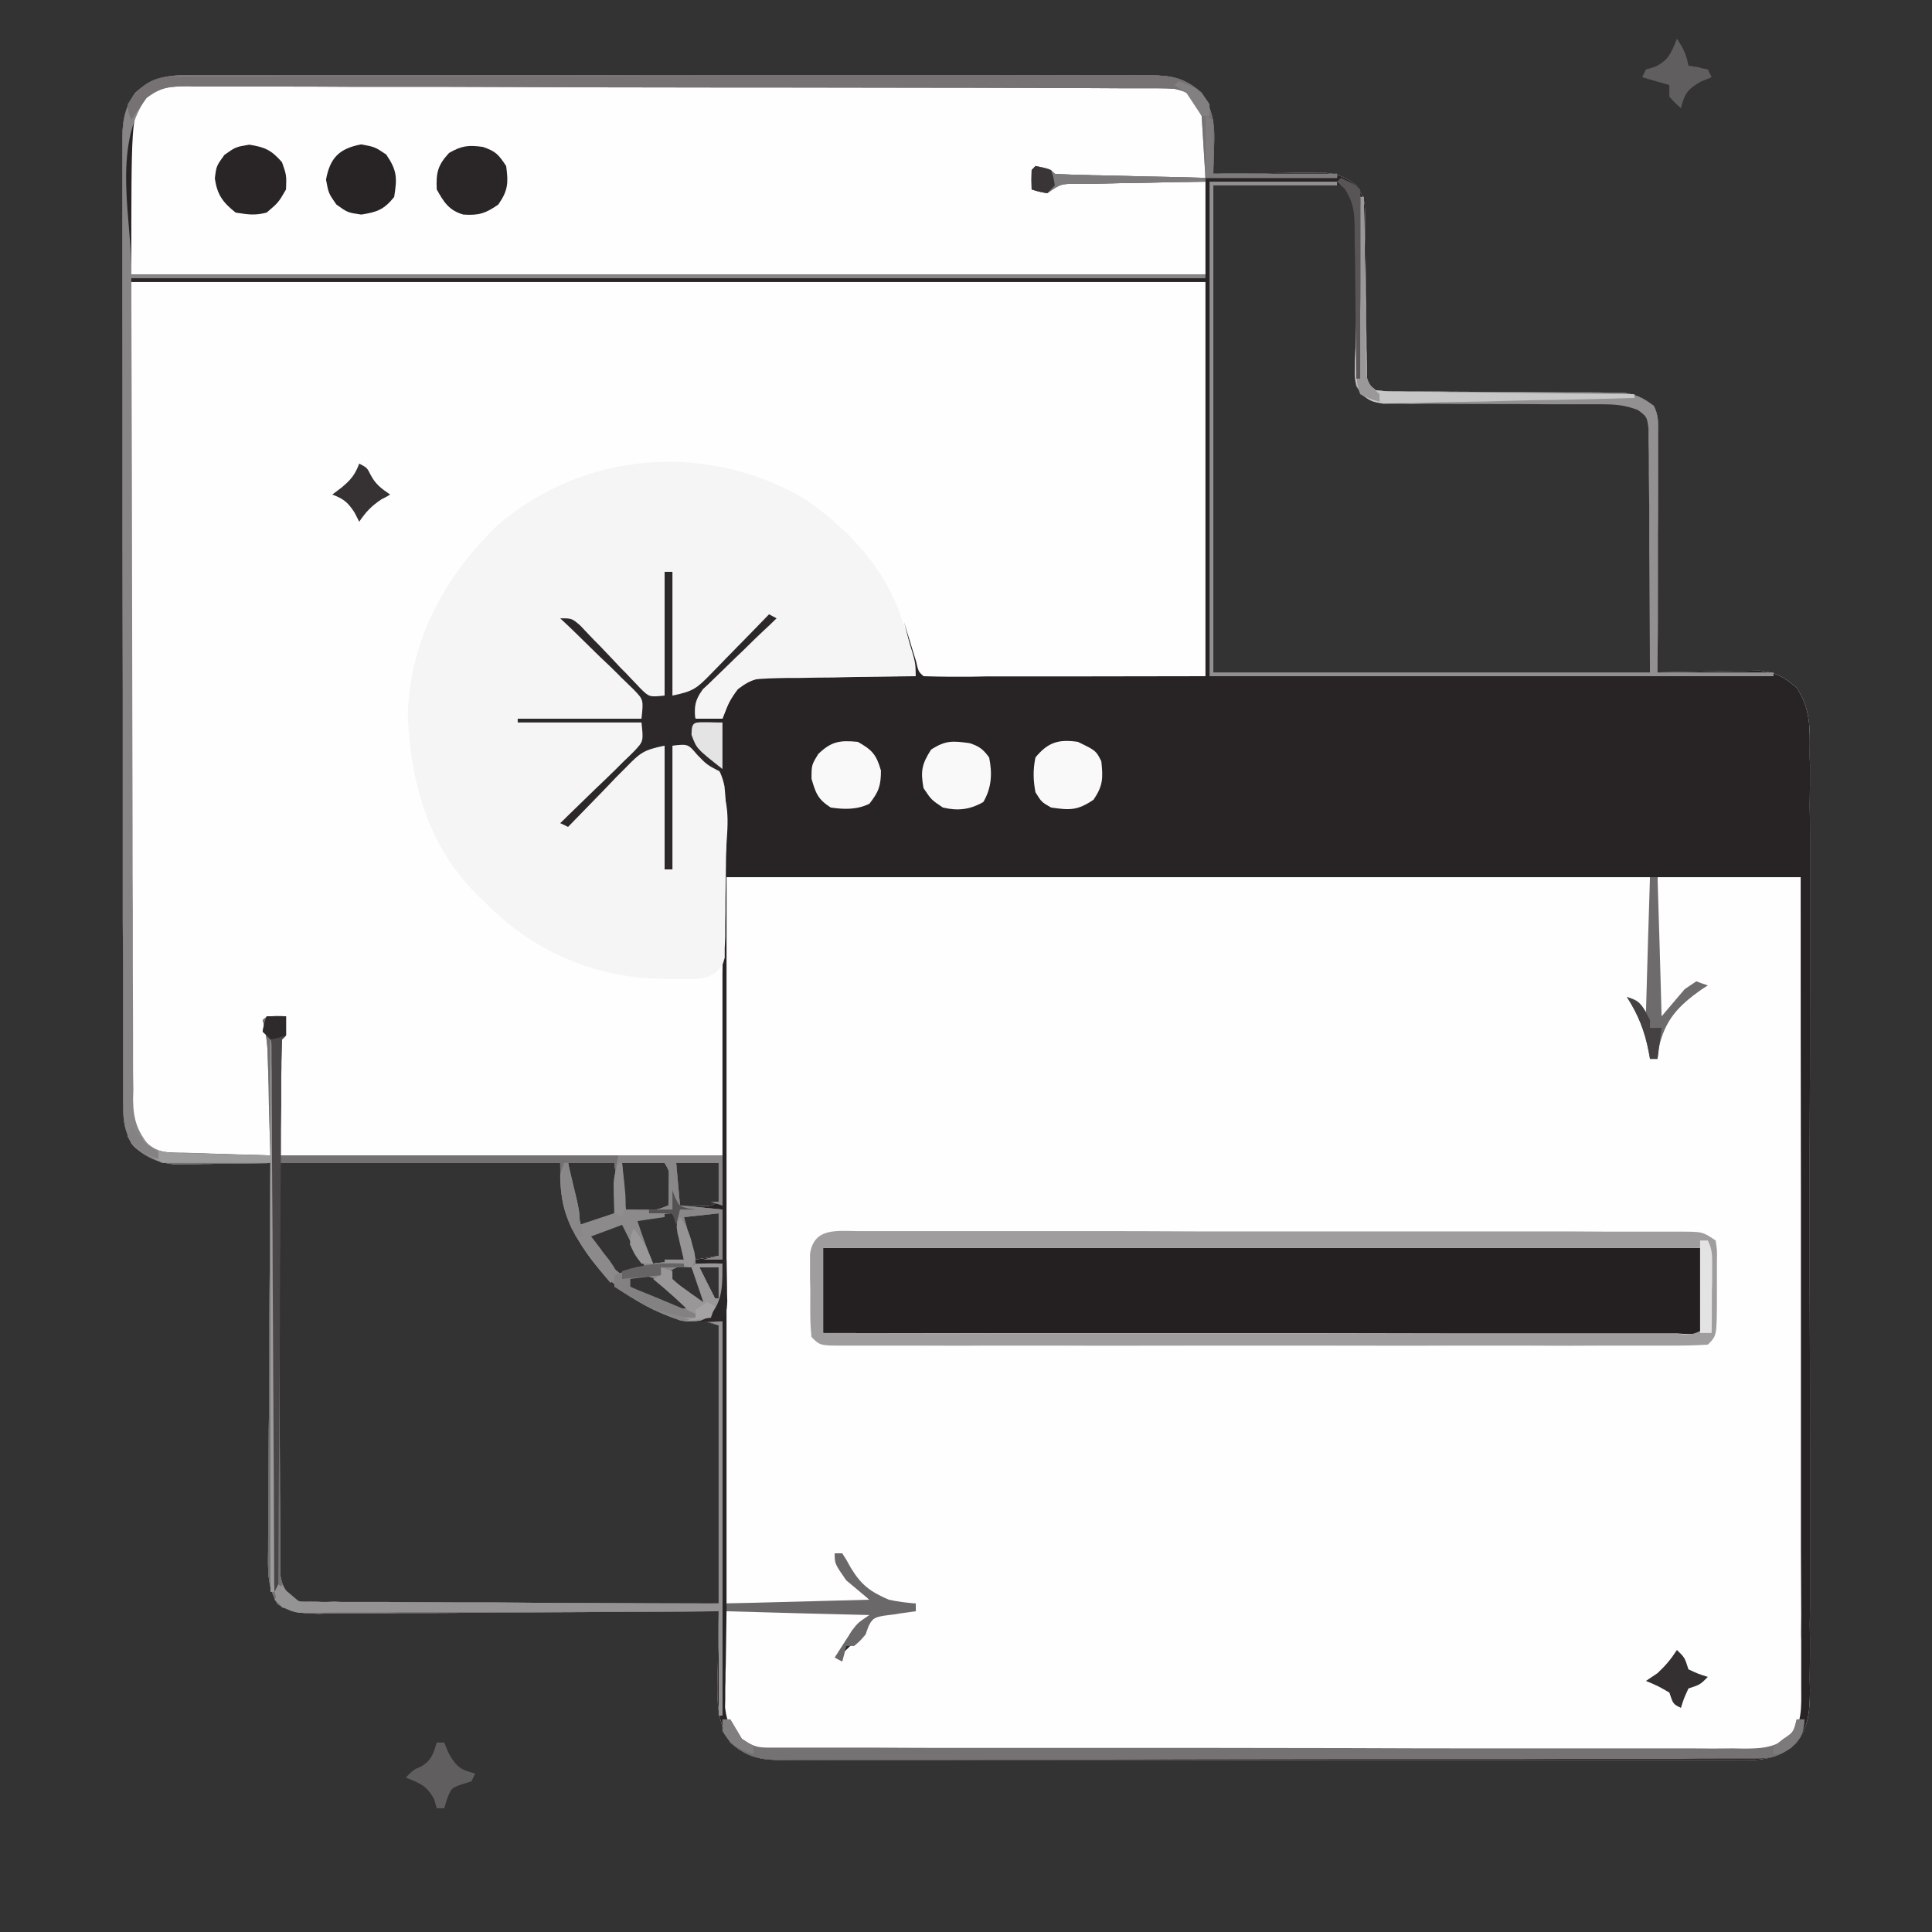 <?xml version="1.0" encoding="UTF-8"?>
<svg xmlns="http://www.w3.org/2000/svg" xmlns:xlink="http://www.w3.org/1999/xlink" width="200px" height="200px" viewBox="0 0 200 200" version="1.1">
<rect x="0" y="0" width="200" height="200" fill="#333333" stroke="none"/>
<g id="surface1">
<path style=" stroke:none;fill-rule:nonzero;fill:rgb(99.608%,99.608%,99.608%);fill-opacity:1;" d="M 20.68 7.789 C 21.328 7.789 21.328 7.789 21.977 7.789 C 23.438 7.789 24.867 7.789 26.328 7.789 C 27.367 7.789 28.414 7.789 29.43 7.789 C 31.953 7.789 34.477 7.789 37.008 7.789 C 39.062 7.789 41.117 7.789 43.18 7.789 C 43.461 7.789 43.75 7.789 44.062 7.789 C 44.633 7.789 45.234 7.789 45.836 7.789 C 51.383 7.789 56.953 7.789 62.523 7.789 C 67.289 7.812 72.055 7.789 76.82 7.789 C 82.367 7.789 87.914 7.789 93.461 7.789 C 94.062 7.789 94.633 7.789 95.234 7.789 C 95.523 7.789 95.805 7.789 96.117 7.789 C 98.18 7.789 100.211 7.789 102.266 7.789 C 105.023 7.789 107.789 7.789 110.547 7.789 C 111.539 7.789 112.555 7.789 113.57 7.789 C 114.945 7.789 116.328 7.789 117.711 7.789 C 118.125 7.789 118.516 7.789 118.93 7.789 C 121.273 7.812 122.602 8.047 124.398 9.609 C 125.648 11.508 125.648 13.023 125.625 15.312 C 125.625 15.805 125.625 16.305 125.625 16.82 C 125.602 17.211 125.602 17.602 125.602 17.992 C 126.172 17.992 126.172 17.992 126.742 17.969 C 128.148 17.969 129.555 17.945 130.961 17.945 C 131.562 17.914 132.164 17.914 132.789 17.914 C 133.648 17.891 134.531 17.891 135.414 17.891 C 135.938 17.867 136.461 17.867 137.008 17.867 C 138.492 18.023 139.219 18.281 140.391 19.195 C 141.25 20.469 141.305 20.805 141.305 22.289 C 141.328 22.656 141.328 23.047 141.328 23.438 C 141.328 24.062 141.328 24.062 141.328 24.688 C 141.352 25.102 141.352 25.547 141.352 25.961 C 141.383 27.789 141.406 29.586 141.406 31.406 C 141.43 32.734 141.43 34.039 141.461 35.367 C 141.461 35.992 141.461 35.992 141.461 36.617 C 141.484 37.008 141.484 37.367 141.484 37.758 C 141.484 38.281 141.484 38.281 141.484 38.773 C 141.539 39.688 141.539 39.688 142.398 40.391 C 143.539 40.523 143.539 40.523 144.922 40.523 C 145.18 40.523 145.445 40.523 145.703 40.523 C 146.273 40.523 146.82 40.523 147.398 40.523 C 148.281 40.523 149.164 40.523 150.055 40.547 C 152.578 40.57 155.102 40.57 157.633 40.57 C 159.195 40.602 160.727 40.602 162.289 40.625 C 162.867 40.625 163.461 40.625 164.062 40.625 C 164.867 40.625 165.703 40.625 166.539 40.648 C 167.008 40.648 167.477 40.648 167.945 40.648 C 169.32 40.805 170.078 41.172 171.195 42.008 C 171.773 43.125 171.641 44.086 171.641 45.336 C 171.641 45.625 171.641 45.883 171.641 46.148 C 171.641 47.008 171.641 47.867 171.641 48.75 C 171.641 49.352 171.641 49.945 171.641 50.547 C 171.641 52.109 171.641 53.695 171.617 55.289 C 171.617 56.898 171.617 58.492 171.617 60.102 C 171.617 63.281 171.617 66.43 171.586 69.609 C 171.953 69.586 172.289 69.586 172.656 69.586 C 173.984 69.555 175.289 69.531 176.586 69.508 C 177.164 69.508 177.734 69.508 178.281 69.477 C 179.117 69.453 179.922 69.453 180.727 69.453 C 181.227 69.43 181.719 69.43 182.211 69.43 C 183.906 69.633 184.711 70.102 185.992 71.195 C 187.422 73.359 187.367 75.336 187.344 77.836 C 187.344 78.258 187.344 78.695 187.367 79.141 C 187.367 80.547 187.367 81.977 187.344 83.414 C 187.367 84.453 187.367 85.469 187.367 86.484 C 187.367 88.984 187.367 91.484 187.367 93.984 C 187.367 96.016 187.367 98.047 187.367 100.055 C 187.367 100.336 187.367 100.648 187.367 100.938 C 187.367 101.539 187.367 102.109 187.367 102.711 C 187.367 108.203 187.367 113.695 187.344 119.195 C 187.344 123.906 187.344 128.617 187.344 133.336 C 187.367 138.828 187.367 144.297 187.367 149.789 C 187.367 150.367 187.367 150.961 187.367 151.539 C 187.367 151.82 187.367 152.109 187.367 152.422 C 187.367 154.43 187.367 156.461 187.367 158.492 C 187.367 161.227 187.367 163.93 187.367 166.664 C 187.344 167.656 187.344 168.672 187.367 169.664 C 187.367 171.039 187.367 172.398 187.344 173.773 C 187.344 174.164 187.367 174.555 187.367 174.977 C 187.344 177.055 187.266 178.648 185.992 180.391 C 183.93 182.32 181.977 182.242 179.32 182.211 C 178.672 182.211 178.672 182.211 178.023 182.211 C 176.562 182.211 175.133 182.211 173.672 182.211 C 172.633 182.211 171.586 182.211 170.57 182.211 C 168.047 182.211 165.523 182.211 162.992 182.211 C 160.938 182.211 158.883 182.211 156.82 182.211 C 156.406 182.211 156.406 182.211 155.938 182.211 C 155.367 182.211 154.766 182.211 154.164 182.211 C 148.617 182.211 143.047 182.211 137.477 182.211 C 132.711 182.188 127.945 182.211 123.18 182.211 C 117.633 182.211 112.086 182.211 106.539 182.211 C 105.938 182.211 105.367 182.211 104.766 182.211 C 104.477 182.211 104.195 182.211 103.883 182.211 C 101.82 182.211 99.789 182.211 97.734 182.211 C 94.977 182.211 92.211 182.211 89.453 182.211 C 88.461 182.211 87.445 182.211 86.43 182.211 C 85.055 182.211 83.672 182.211 82.289 182.211 C 81.875 182.211 81.484 182.211 81.07 182.211 C 78.727 182.188 77.367 181.953 75.602 180.391 C 73.93 177.836 74.273 175 74.32 172.031 C 74.32 171.508 74.32 171.016 74.352 170.492 C 74.352 169.273 74.375 168.047 74.398 166.797 C 74.164 166.797 73.961 166.797 73.727 166.797 C 68.18 166.852 62.656 166.875 57.133 166.898 C 54.453 166.93 51.797 166.93 49.117 166.953 C 46.539 166.977 43.961 166.977 41.383 166.977 C 40.391 167.008 39.43 167.008 38.438 167.008 C 37.055 167.031 35.68 167.031 34.297 167.031 C 33.906 167.031 33.492 167.031 33.07 167.055 C 31.305 167.031 30.289 166.953 28.75 166.07 C 27.656 164.219 27.734 162.602 27.758 160.492 C 27.758 160.055 27.758 159.633 27.758 159.195 C 27.789 157.758 27.789 156.328 27.812 154.898 C 27.812 153.906 27.812 152.914 27.812 151.93 C 27.812 149.297 27.836 146.695 27.867 144.086 C 27.891 141.406 27.891 138.75 27.891 136.094 C 27.914 130.859 27.969 125.625 27.992 120.391 C 27.68 120.414 27.344 120.414 27.008 120.414 C 25.523 120.445 24.039 120.469 22.555 120.469 C 21.773 120.492 21.773 120.492 20.992 120.492 C 20.492 120.523 20 120.523 19.477 120.523 C 19.039 120.523 18.57 120.523 18.102 120.547 C 16.273 120.336 14.922 119.766 13.672 118.414 C 12.914 117.109 12.758 116.094 12.758 114.633 C 12.734 114.273 12.734 113.906 12.734 113.516 C 12.734 113.125 12.734 112.734 12.734 112.32 C 12.734 111.875 12.734 111.461 12.734 111.016 C 12.734 109.586 12.734 108.148 12.734 106.719 C 12.734 105.703 12.734 104.664 12.734 103.648 C 12.734 100.859 12.734 98.07 12.711 95.289 C 12.711 93.539 12.711 91.797 12.711 90.055 C 12.711 85.234 12.711 80.414 12.711 75.602 C 12.711 75.289 12.711 74.977 12.711 74.664 C 12.711 74.352 12.711 74.039 12.711 73.727 C 12.711 73.102 12.711 72.477 12.711 71.852 C 12.711 71.539 12.711 71.227 12.711 70.883 C 12.711 65.859 12.68 60.805 12.68 55.781 C 12.68 50.602 12.68 45.445 12.68 40.258 C 12.68 37.367 12.656 34.453 12.656 31.562 C 12.656 28.828 12.656 26.094 12.656 23.359 C 12.656 22.344 12.656 21.352 12.656 20.336 C 12.656 18.984 12.656 17.602 12.656 16.25 C 12.656 15.836 12.656 15.445 12.656 15.023 C 12.656 12.945 12.734 11.352 14.008 9.609 C 16.07 7.68 18.023 7.758 20.68 7.789 Z M 125.602 19.195 C 125.602 35.836 125.602 52.477 125.602 69.609 C 140.523 69.609 155.445 69.609 170.805 69.609 C 170.836 65.258 170.859 60.938 170.883 56.484 C 170.883 55.102 170.883 53.75 170.914 52.344 C 170.914 51.25 170.914 50.18 170.914 49.086 C 170.914 48.805 170.914 48.539 170.938 48.227 C 170.938 47.422 170.938 46.586 170.938 45.758 C 170.938 45.289 170.938 44.82 170.938 44.352 C 170.883 43.203 170.883 43.203 170.258 42.477 C 168.852 41.484 167.523 41.539 165.859 41.539 C 165.078 41.539 165.078 41.539 164.273 41.539 C 163.852 41.508 163.852 41.508 163.414 41.508 C 162.555 41.508 161.664 41.508 160.781 41.508 C 158.281 41.484 155.805 41.461 153.305 41.43 C 151.773 41.43 150.258 41.406 148.727 41.406 C 148.148 41.406 147.555 41.383 146.977 41.383 C 146.172 41.383 145.367 41.383 144.531 41.352 C 144.086 41.352 143.617 41.352 143.148 41.352 C 142.008 41.195 142.008 41.195 141.25 40.703 C 140.68 39.789 140.648 39.219 140.648 38.125 C 140.648 37.758 140.625 37.367 140.625 36.977 C 140.625 36.562 140.625 36.172 140.625 35.727 C 140.625 35.312 140.625 34.898 140.625 34.453 C 140.602 33.125 140.602 31.773 140.602 30.414 C 140.602 28.648 140.57 26.875 140.57 25.102 C 140.57 24.711 140.57 24.297 140.57 23.883 C 140.57 23.492 140.547 23.125 140.547 22.734 C 140.547 22.398 140.547 22.055 140.547 21.719 C 140.445 20.602 140.445 20.602 139.195 19.195 C 134.711 19.195 130.234 19.195 125.602 19.195 Z M 28.805 120.391 C 28.75 128.102 28.75 128.102 28.727 135.805 C 28.727 138.93 28.695 142.086 28.672 145.211 C 28.672 147.758 28.648 150.289 28.648 152.812 C 28.648 153.773 28.648 154.742 28.617 155.703 C 28.617 157.055 28.617 158.414 28.617 159.766 C 28.617 160.18 28.617 160.57 28.594 160.992 C 28.617 162.602 28.695 163.75 29.352 165.258 C 31.016 166.43 32.633 166.25 34.609 166.227 C 35.258 166.227 35.258 166.227 35.914 166.227 C 37.344 166.227 38.75 166.227 40.18 166.195 C 41.172 166.195 42.164 166.195 43.125 166.195 C 45.727 166.172 48.305 166.172 50.914 166.148 C 54.008 166.117 57.133 166.094 60.234 166.094 C 64.945 166.07 69.688 166.039 74.398 165.992 C 74.398 156.484 74.398 146.977 74.398 137.188 C 72.422 136.664 70.445 136.148 68.414 135.602 C 67.086 134.977 65.992 134.398 64.789 133.594 C 64.375 133.305 63.984 133.047 63.539 132.758 C 59.898 129.508 58.594 125.055 57.992 120.391 C 48.359 120.391 38.727 120.391 28.805 120.391 Z M 58.805 120.391 C 58.984 122.656 59.164 124.664 60 126.797 C 61.195 126.539 62.367 126.273 63.594 125.992 C 64.164 124.062 63.852 122.367 63.594 120.391 C 62.008 120.391 60.445 120.391 58.805 120.391 Z M 64.398 120.391 C 64.32 122.836 64.32 122.836 64.789 125.211 C 65.547 125.211 65.547 125.211 66.328 125.234 C 66.617 125.234 66.898 125.234 67.188 125.234 C 68.07 125.234 68.07 125.234 69.195 124.789 C 69.219 124.219 69.219 123.648 69.219 123.047 C 69.219 122.734 69.242 122.398 69.242 122.055 C 69.273 121.172 69.273 121.172 68.805 120.391 C 67.344 120.391 65.883 120.391 64.398 120.391 Z M 70 120.391 C 70 120.992 69.977 121.562 69.977 122.164 C 69.977 122.477 69.977 122.812 69.977 123.125 C 69.945 124.008 69.945 124.008 70.391 124.789 C 70.914 124.82 71.43 124.82 71.953 124.82 C 72.242 124.82 72.523 124.844 72.812 124.844 C 73.617 124.844 73.617 124.844 74.398 124.398 C 74.398 123.07 74.398 121.773 74.398 120.391 C 72.945 120.391 71.484 120.391 70 120.391 Z M 70.391 125.602 C 70.938 127.188 71.461 128.773 72.008 130.391 C 72.789 130.258 73.594 130.133 74.398 130 C 74.398 128.539 74.398 127.086 74.398 125.602 C 73.07 125.602 71.773 125.602 70.391 125.602 Z M 65.992 125.992 C 65.469 127.164 65.469 127.164 65.992 128.102 C 66.195 128.438 66.383 128.75 66.562 129.062 C 66.773 129.398 66.953 129.711 67.164 130.055 C 67.289 130.312 67.445 130.547 67.602 130.805 C 68.648 130.68 69.711 130.547 70.805 130.391 C 70.68 129.742 70.547 129.086 70.414 128.438 C 70.367 128.102 70.289 127.734 70.211 127.344 C 70.055 126.406 70.055 126.406 69.609 125.602 C 68.383 125.602 67.211 125.836 65.992 125.992 Z M 62.367 127.008 C 61.93 127.164 61.93 127.164 61.484 127.344 C 61.25 127.422 61.039 127.5 60.805 127.602 C 62.133 130.211 62.133 130.211 64.398 132.008 C 65.18 131.742 65.992 131.484 66.797 131.195 C 65.625 128.828 65.625 128.828 64.398 126.406 C 63.672 126.406 63.047 126.742 62.367 127.008 Z M 68.805 132.008 C 69.297 132.445 69.82 132.914 70.312 133.383 C 70.602 133.617 70.883 133.883 71.172 134.141 C 72.008 134.867 72.008 134.867 73.203 135.211 C 72.758 133.805 72.289 132.5 71.586 131.195 C 70.023 131.07 70.023 131.07 68.805 132.008 Z M 72.398 131.195 C 72.914 132.266 73.461 133.305 74.008 134.398 C 74.141 134.398 74.273 134.398 74.398 134.398 C 74.398 133.336 74.398 132.289 74.398 131.195 C 73.75 131.195 73.07 131.195 72.398 131.195 Z M 65.211 132.398 C 65.211 132.656 65.211 132.914 65.211 133.203 C 65.961 133.617 66.719 134.008 67.5 134.43 C 67.914 134.664 68.359 134.867 68.805 135.102 C 70 135.602 70.414 135.703 71.586 135.211 C 71.039 134.742 70.492 134.273 69.922 133.828 C 69.609 133.57 69.297 133.305 68.984 133.047 C 67.711 132.211 66.617 131.695 65.211 132.398 Z M 65.211 132.398 "/>
<path style=" stroke:none;fill-rule:nonzero;fill:rgb(99.608%,99.608%,99.608%);fill-opacity:1;" d="M 13.594 29.195 C 50.289 29.195 86.977 29.195 124.789 29.195 C 124.789 42.656 124.789 56.117 124.789 70 C 115.156 70 105.523 70 95.602 70 C 95.211 68.805 94.82 67.633 94.398 66.406 C 94.141 65.859 93.883 65.336 93.594 64.789 C 93.695 65.078 93.773 65.336 93.852 65.625 C 94.039 66.172 94.039 66.172 94.195 66.719 C 94.375 67.266 94.375 67.266 94.531 67.812 C 94.789 68.805 94.789 68.805 94.789 70 C 94.297 70 93.773 70 93.258 70 C 91.352 70.023 89.453 70.023 87.555 70.055 C 86.742 70.078 85.914 70.078 85.102 70.078 C 83.906 70.078 82.734 70.102 81.562 70.102 C 81.195 70.102 80.836 70.102 80.445 70.102 C 78.648 70.156 77.836 70.211 76.383 71.352 C 75.625 72.344 75.18 73.203 74.789 74.398 C 73.883 74.398 72.945 74.398 72.008 74.398 C 71.695 73.516 71.695 73.516 71.586 72.398 C 72.32 71.406 72.32 71.406 73.383 70.367 C 73.594 70.18 73.773 70 73.961 69.82 C 74.555 69.219 75.156 68.648 75.781 68.07 C 76.172 67.68 76.586 67.289 77.008 66.898 C 77.992 65.914 78.984 64.945 80 64.008 C 78.492 65.258 77.031 66.539 75.68 67.969 C 75.414 68.227 75.156 68.492 74.898 68.773 C 74.375 69.32 73.852 69.867 73.336 70.414 C 73.07 70.68 72.836 70.938 72.578 71.195 C 72.344 71.461 72.109 71.695 71.875 71.93 C 71.664 72.086 71.43 72.242 71.195 72.398 C 70.68 72.266 70.156 72.133 69.609 72.008 C 69.609 67.789 69.609 63.539 69.609 59.195 C 69.352 59.195 69.062 59.195 68.805 59.195 C 68.805 63.414 68.805 67.656 68.805 72.008 C 68.281 72.133 67.734 72.266 67.188 72.398 C 66.25 71.664 66.25 71.664 65.211 70.602 C 64.922 70.312 64.922 70.312 64.633 70.023 C 64.062 69.43 63.492 68.828 62.891 68.227 C 62.5 67.812 62.109 67.422 61.719 67.008 C 60.727 66.016 59.766 65 58.805 64.008 C 59.789 65.258 60.781 66.43 61.977 67.5 C 62.398 67.914 62.398 67.914 62.836 68.336 C 63.438 68.906 64.039 69.453 64.633 70 C 65.445 70.781 66.172 71.508 66.797 72.398 C 66.773 73.672 66.773 73.672 66.406 74.789 C 66.539 75.258 66.539 75.258 66.695 75.758 C 66.797 76.797 66.797 76.797 66.07 77.789 C 65.727 78.148 65.367 78.492 65 78.828 C 64.82 79.008 64.633 79.195 64.43 79.398 C 63.828 79.977 63.227 80.547 62.633 81.117 C 62.211 81.508 61.82 81.93 61.406 82.32 C 60.414 83.281 59.398 84.242 58.414 85.211 C 59.922 83.93 61.352 82.656 62.734 81.25 C 62.992 80.961 63.227 80.703 63.492 80.445 C 64.039 79.898 64.555 79.32 65.055 78.773 C 65.312 78.516 65.57 78.258 65.836 77.992 C 66.07 77.758 66.273 77.5 66.508 77.266 C 66.742 77.109 66.953 76.953 67.188 76.797 C 67.734 76.93 68.258 77.055 68.805 77.188 C 68.805 81.43 68.805 85.648 68.805 90 C 69.062 90 69.32 90 69.609 90 C 69.609 85.781 69.609 81.562 69.609 77.188 C 71.195 76.797 71.195 76.797 72.133 77.188 C 73.672 78.414 74.609 79.453 75 81.406 C 75.258 84.375 75.133 87.367 75.023 90.367 C 75 91.305 75 92.211 74.977 93.148 C 74.945 95.156 74.898 97.164 74.82 99.195 C 74.82 99.711 74.789 100.258 74.789 100.805 C 74.789 107.008 74.789 113.203 74.789 119.609 C 59.609 119.609 44.43 119.609 28.805 119.609 C 28.805 107.602 28.805 107.602 29.609 105.211 C 28.93 105.336 28.281 105.469 27.602 105.602 C 27.656 105.805 27.734 106.016 27.789 106.227 C 28.07 107.523 28.047 108.75 28.047 110.078 C 28.047 110.336 28.047 110.625 28.047 110.883 C 28.047 111.773 28.023 112.633 28.023 113.492 C 28.023 114.086 28.023 114.688 28.023 115.258 C 28.023 116.719 28.023 118.148 27.992 119.609 C 26.383 119.633 24.766 119.664 23.148 119.688 C 22.602 119.688 22.055 119.711 21.508 119.711 C 20.703 119.742 19.922 119.742 19.141 119.766 C 18.648 119.766 18.18 119.766 17.68 119.789 C 16.117 119.555 15.492 119.117 14.398 117.992 C 13.305 116.461 13.492 114.711 13.516 112.891 C 13.516 112.555 13.492 112.188 13.492 111.82 C 13.492 110.625 13.516 109.43 13.516 108.203 C 13.516 107.344 13.516 106.461 13.516 105.602 C 13.516 103.258 13.516 100.914 13.516 98.57 C 13.516 96.383 13.516 94.164 13.516 91.977 C 13.516 85.547 13.539 79.117 13.539 72.711 C 13.57 58.336 13.594 43.984 13.594 29.195 Z M 13.594 29.195 "/>
<path style=" stroke:none;fill-rule:nonzero;fill:rgb(15.686%,13.725%,14.51%);fill-opacity:1;" d="M 20.68 7.789 C 21.328 7.789 21.328 7.789 21.977 7.789 C 23.438 7.789 24.867 7.789 26.328 7.789 C 27.367 7.789 28.414 7.789 29.43 7.789 C 31.953 7.789 34.477 7.789 37.008 7.789 C 39.062 7.789 41.117 7.789 43.18 7.789 C 43.461 7.789 43.75 7.789 44.062 7.789 C 44.633 7.789 45.234 7.789 45.836 7.789 C 51.383 7.789 56.953 7.789 62.523 7.789 C 67.289 7.812 72.055 7.789 76.82 7.789 C 82.367 7.789 87.914 7.789 93.461 7.789 C 94.062 7.789 94.633 7.789 95.234 7.789 C 95.523 7.789 95.805 7.789 96.117 7.789 C 98.18 7.789 100.211 7.789 102.266 7.789 C 105.023 7.789 107.789 7.789 110.547 7.789 C 111.539 7.789 112.555 7.789 113.57 7.789 C 114.945 7.789 116.328 7.789 117.711 7.789 C 118.125 7.789 118.516 7.789 118.93 7.789 C 121.273 7.812 122.602 8.047 124.398 9.609 C 125.648 11.508 125.648 13.023 125.625 15.312 C 125.625 15.805 125.625 16.305 125.625 16.82 C 125.602 17.211 125.602 17.602 125.602 17.992 C 126.172 17.992 126.172 17.992 126.742 17.969 C 128.148 17.969 129.555 17.945 130.961 17.945 C 131.562 17.914 132.164 17.914 132.789 17.914 C 133.648 17.891 134.531 17.891 135.414 17.891 C 135.938 17.867 136.461 17.867 137.008 17.867 C 138.492 18.023 139.219 18.281 140.391 19.195 C 141.25 20.469 141.305 20.805 141.305 22.289 C 141.328 22.656 141.328 23.047 141.328 23.438 C 141.328 24.062 141.328 24.062 141.328 24.688 C 141.352 25.102 141.352 25.547 141.352 25.961 C 141.383 27.789 141.406 29.586 141.406 31.406 C 141.43 32.734 141.43 34.039 141.461 35.367 C 141.461 35.992 141.461 35.992 141.461 36.617 C 141.484 37.008 141.484 37.367 141.484 37.758 C 141.484 38.281 141.484 38.281 141.484 38.773 C 141.539 39.688 141.539 39.688 142.398 40.391 C 143.539 40.523 143.539 40.523 144.922 40.523 C 145.18 40.523 145.445 40.523 145.703 40.523 C 146.273 40.523 146.82 40.523 147.398 40.523 C 148.281 40.523 149.164 40.523 150.055 40.547 C 152.578 40.57 155.102 40.57 157.633 40.57 C 159.195 40.602 160.727 40.602 162.289 40.625 C 162.867 40.625 163.461 40.625 164.062 40.625 C 164.867 40.625 165.703 40.625 166.539 40.648 C 167.008 40.648 167.477 40.648 167.945 40.648 C 169.32 40.805 170.078 41.172 171.195 42.008 C 171.773 43.125 171.641 44.086 171.641 45.336 C 171.641 45.625 171.641 45.883 171.641 46.148 C 171.641 47.008 171.641 47.867 171.641 48.75 C 171.641 49.352 171.641 49.945 171.641 50.547 C 171.641 52.109 171.641 53.695 171.617 55.289 C 171.617 56.898 171.617 58.492 171.617 60.102 C 171.617 63.281 171.617 66.43 171.586 69.609 C 171.953 69.586 172.289 69.586 172.656 69.586 C 173.984 69.555 175.289 69.531 176.586 69.508 C 177.164 69.508 177.734 69.508 178.281 69.477 C 179.117 69.453 179.922 69.453 180.727 69.453 C 181.227 69.43 181.719 69.43 182.211 69.43 C 183.906 69.633 184.711 70.102 185.992 71.195 C 187.422 73.359 187.367 75.336 187.344 77.836 C 187.344 78.258 187.344 78.695 187.367 79.141 C 187.367 80.547 187.367 81.977 187.344 83.414 C 187.367 84.453 187.367 85.469 187.367 86.484 C 187.367 88.984 187.367 91.484 187.367 93.984 C 187.367 96.016 187.367 98.047 187.367 100.055 C 187.367 100.336 187.367 100.648 187.367 100.938 C 187.367 101.539 187.367 102.109 187.367 102.711 C 187.367 108.203 187.367 113.695 187.344 119.195 C 187.344 123.906 187.344 128.617 187.344 133.336 C 187.367 138.828 187.367 144.297 187.367 149.789 C 187.367 150.367 187.367 150.961 187.367 151.539 C 187.367 151.82 187.367 152.109 187.367 152.422 C 187.367 154.43 187.367 156.461 187.367 158.492 C 187.367 161.227 187.367 163.93 187.367 166.664 C 187.344 167.656 187.344 168.672 187.367 169.664 C 187.367 171.039 187.367 172.398 187.344 173.773 C 187.344 174.164 187.367 174.555 187.367 174.977 C 187.344 177.055 187.266 178.648 185.992 180.391 C 183.93 182.32 181.977 182.242 179.32 182.211 C 178.672 182.211 178.672 182.211 178.023 182.211 C 176.562 182.211 175.133 182.211 173.672 182.211 C 172.633 182.211 171.586 182.211 170.57 182.211 C 168.047 182.211 165.523 182.211 162.992 182.211 C 160.938 182.211 158.883 182.211 156.82 182.211 C 156.406 182.211 156.406 182.211 155.938 182.211 C 155.367 182.211 154.766 182.211 154.164 182.211 C 148.617 182.211 143.047 182.211 137.477 182.211 C 132.711 182.188 127.945 182.211 123.18 182.211 C 117.633 182.211 112.086 182.211 106.539 182.211 C 105.938 182.211 105.367 182.211 104.766 182.211 C 104.477 182.211 104.195 182.211 103.883 182.211 C 101.82 182.211 99.789 182.211 97.734 182.211 C 94.977 182.211 92.211 182.211 89.453 182.211 C 88.461 182.211 87.445 182.211 86.43 182.211 C 85.055 182.211 83.672 182.211 82.289 182.211 C 81.875 182.211 81.484 182.211 81.07 182.211 C 78.727 182.188 77.367 181.953 75.602 180.391 C 73.93 177.836 74.273 175 74.32 172.031 C 74.32 171.508 74.32 171.016 74.352 170.492 C 74.352 169.273 74.375 168.047 74.398 166.797 C 74.164 166.797 73.961 166.797 73.727 166.797 C 68.18 166.852 62.656 166.875 57.133 166.898 C 54.453 166.93 51.797 166.93 49.117 166.953 C 46.539 166.977 43.961 166.977 41.383 166.977 C 40.391 167.008 39.43 167.008 38.438 167.008 C 37.055 167.031 35.68 167.031 34.297 167.031 C 33.906 167.031 33.492 167.031 33.07 167.055 C 31.305 167.031 30.289 166.953 28.75 166.07 C 27.656 164.219 27.734 162.602 27.758 160.492 C 27.758 160.055 27.758 159.633 27.758 159.195 C 27.789 157.758 27.789 156.328 27.812 154.898 C 27.812 153.906 27.812 152.914 27.812 151.93 C 27.812 149.297 27.836 146.695 27.867 144.086 C 27.891 141.406 27.891 138.75 27.891 136.094 C 27.914 130.859 27.969 125.625 27.992 120.391 C 27.68 120.414 27.344 120.414 27.008 120.414 C 25.523 120.445 24.039 120.469 22.555 120.469 C 21.773 120.492 21.773 120.492 20.992 120.492 C 20.492 120.523 20 120.523 19.477 120.523 C 19.039 120.523 18.57 120.523 18.102 120.547 C 16.273 120.336 14.922 119.766 13.672 118.414 C 12.914 117.109 12.758 116.094 12.758 114.633 C 12.734 114.273 12.734 113.906 12.734 113.516 C 12.734 113.125 12.734 112.734 12.734 112.32 C 12.734 111.875 12.734 111.461 12.734 111.016 C 12.734 109.586 12.734 108.148 12.734 106.719 C 12.734 105.703 12.734 104.664 12.734 103.648 C 12.734 100.859 12.734 98.07 12.711 95.289 C 12.711 93.539 12.711 91.797 12.711 90.055 C 12.711 85.234 12.711 80.414 12.711 75.602 C 12.711 75.289 12.711 74.977 12.711 74.664 C 12.711 74.352 12.711 74.039 12.711 73.727 C 12.711 73.102 12.711 72.477 12.711 71.852 C 12.711 71.539 12.711 71.227 12.711 70.883 C 12.711 65.859 12.68 60.805 12.68 55.781 C 12.68 50.602 12.68 45.445 12.68 40.258 C 12.68 37.367 12.656 34.453 12.656 31.562 C 12.656 28.828 12.656 26.094 12.656 23.359 C 12.656 22.344 12.656 21.352 12.656 20.336 C 12.656 18.984 12.656 17.602 12.656 16.25 C 12.656 15.836 12.656 15.445 12.656 15.023 C 12.656 12.945 12.734 11.352 14.008 9.609 C 16.07 7.68 18.023 7.758 20.68 7.789 Z M 125.602 19.195 C 125.602 35.836 125.602 52.477 125.602 69.609 C 140.523 69.609 155.445 69.609 170.805 69.609 C 170.836 65.258 170.859 60.938 170.883 56.484 C 170.883 55.102 170.883 53.75 170.914 52.344 C 170.914 51.25 170.914 50.18 170.914 49.086 C 170.914 48.805 170.914 48.539 170.938 48.227 C 170.938 47.422 170.938 46.586 170.938 45.758 C 170.938 45.289 170.938 44.82 170.938 44.352 C 170.883 43.203 170.883 43.203 170.258 42.477 C 168.852 41.484 167.523 41.539 165.859 41.539 C 165.078 41.539 165.078 41.539 164.273 41.539 C 163.852 41.508 163.852 41.508 163.414 41.508 C 162.555 41.508 161.664 41.508 160.781 41.508 C 158.281 41.484 155.805 41.461 153.305 41.43 C 151.773 41.43 150.258 41.406 148.727 41.406 C 148.148 41.406 147.555 41.383 146.977 41.383 C 146.172 41.383 145.367 41.383 144.531 41.352 C 144.086 41.352 143.617 41.352 143.148 41.352 C 142.008 41.195 142.008 41.195 141.25 40.703 C 140.68 39.789 140.648 39.219 140.648 38.125 C 140.648 37.758 140.625 37.367 140.625 36.977 C 140.625 36.562 140.625 36.172 140.625 35.727 C 140.625 35.312 140.625 34.898 140.625 34.453 C 140.602 33.125 140.602 31.773 140.602 30.414 C 140.602 28.648 140.57 26.875 140.57 25.102 C 140.57 24.711 140.57 24.297 140.57 23.883 C 140.57 23.492 140.547 23.125 140.547 22.734 C 140.547 22.398 140.547 22.055 140.547 21.719 C 140.445 20.602 140.445 20.602 139.195 19.195 C 134.711 19.195 130.234 19.195 125.602 19.195 Z M 13.594 29.195 C 13.57 43.539 13.539 57.867 13.492 72.656 C 13.492 77.188 13.461 81.719 13.461 86.383 C 13.438 90.445 13.438 90.445 13.438 94.477 C 13.438 96.305 13.438 98.102 13.438 99.922 C 13.414 102.211 13.414 104.531 13.414 106.82 C 13.414 107.68 13.414 108.516 13.414 109.375 C 13.414 110.523 13.414 111.664 13.414 112.812 C 13.414 113.125 13.383 113.461 13.383 113.805 C 13.414 115.914 13.805 117.133 15.211 118.805 C 16.641 119.766 17.32 119.688 19.062 119.688 C 19.586 119.688 20.102 119.664 20.625 119.664 C 21.172 119.664 21.719 119.664 22.266 119.664 C 22.836 119.633 23.383 119.633 23.93 119.633 C 25.289 119.633 26.641 119.609 27.992 119.609 C 28.023 117.867 28.023 116.117 28.023 114.398 C 28.023 113.805 28.023 113.203 28.023 112.633 C 28.047 111.773 28.047 110.914 28.047 110.078 C 28.047 109.555 28.047 109.039 28.047 108.516 C 28.023 107.445 27.914 106.617 27.602 105.602 C 28.258 105.469 28.93 105.336 29.609 105.211 C 29.352 105.992 29.062 106.797 28.805 107.602 C 28.805 111.562 28.805 115.523 28.805 119.609 C 43.984 119.609 59.164 119.609 74.789 119.609 C 74.789 113.383 74.789 107.188 74.789 100.805 C 74.789 99.922 74.82 99.039 74.867 98.18 C 74.922 96.039 74.977 93.906 75 91.773 C 75.023 90.836 75.055 89.922 75.078 89.008 C 75.492 83.805 75.492 83.805 74.039 78.961 C 73.125 77.992 72.422 77.32 71.195 76.797 C 70.68 76.93 70.156 77.055 69.609 77.188 C 69.609 81.43 69.609 85.648 69.609 90 C 69.352 90 69.062 90 68.805 90 C 68.805 85.781 68.805 81.562 68.805 77.188 C 68.281 77.055 67.734 76.93 67.188 76.797 C 66.195 77.523 66.195 77.523 65.211 78.594 C 65.023 78.773 64.844 78.984 64.633 79.164 C 64.062 79.766 63.492 80.367 62.891 80.961 C 62.5 81.383 62.109 81.797 61.719 82.188 C 60.727 83.203 59.766 84.195 58.805 85.211 C 59.789 83.93 60.781 82.789 61.977 81.695 C 62.266 81.406 62.555 81.148 62.836 80.859 C 63.438 80.312 64.039 79.742 64.633 79.195 C 65.445 78.414 66.172 77.711 66.797 76.797 C 66.82 75.523 66.82 75.523 66.406 74.398 C 66.484 74.086 66.586 73.773 66.695 73.461 C 66.93 72.344 66.93 72.344 66.07 71.406 C 65.727 71.07 65.367 70.727 65 70.367 C 64.711 70.102 64.711 70.102 64.43 69.82 C 63.828 69.219 63.227 68.648 62.633 68.07 C 62.211 67.68 61.82 67.289 61.406 66.898 C 60.414 65.914 59.398 64.945 58.414 64.008 C 59.922 65.258 61.352 66.539 62.734 67.969 C 62.992 68.227 63.227 68.492 63.492 68.773 C 64.039 69.32 64.555 69.867 65.055 70.414 C 65.312 70.68 65.57 70.938 65.836 71.195 C 66.07 71.461 66.273 71.695 66.508 71.93 C 66.852 72.164 66.852 72.164 67.188 72.398 C 67.734 72.266 68.258 72.133 68.805 72.008 C 68.805 67.789 68.805 63.539 68.805 59.195 C 69.062 59.195 69.32 59.195 69.609 59.195 C 69.609 63.414 69.609 67.656 69.609 72.008 C 70.133 72.133 70.648 72.266 71.195 72.398 C 72.211 71.664 72.211 71.664 73.203 70.602 C 73.383 70.414 73.57 70.234 73.75 70.023 C 74.352 69.43 74.922 68.828 75.492 68.227 C 75.883 67.812 76.305 67.422 76.695 67.008 C 77.656 66.016 78.648 65 79.609 64.008 C 78.617 65.258 77.602 66.43 76.43 67.523 C 76.148 67.789 75.859 68.07 75.57 68.359 C 74.977 68.93 74.375 69.477 73.75 70.055 C 73.492 70.312 73.203 70.602 72.914 70.883 C 72.523 71.25 72.523 71.25 72.109 71.617 C 71.484 72.398 71.484 72.398 71.719 73.492 C 71.82 73.805 71.898 74.086 72.008 74.398 C 72.914 74.398 73.852 74.398 74.789 74.398 C 74.977 73.961 75.133 73.516 75.312 73.07 C 75.805 71.719 76.328 71.117 77.602 70.391 C 78.906 70.211 80.211 70.211 81.508 70.18 C 81.898 70.18 82.266 70.18 82.656 70.18 C 83.883 70.156 85.078 70.133 86.305 70.133 C 87.109 70.102 87.945 70.102 88.773 70.078 C 90.781 70.055 92.789 70.023 94.789 70 C 94.688 69.375 94.555 68.727 94.43 68.102 C 94.352 67.734 94.297 67.398 94.219 67.031 C 94.039 66.148 93.828 65.289 93.594 64.398 C 93.695 64.766 93.828 65.133 93.93 65.523 C 94.086 65.992 94.219 66.484 94.375 66.977 C 94.586 67.68 94.586 67.68 94.82 68.414 C 95.078 69.531 95.078 69.531 95.602 70 C 96.508 70.023 97.422 70.055 98.336 70.055 C 98.617 70.055 98.906 70.055 99.195 70.055 C 100.156 70.055 101.094 70.055 102.031 70.023 C 102.602 70.023 103.18 70.023 103.773 70.023 C 105.914 70.023 108.07 70.023 110.234 70.023 C 115.023 70.023 119.844 70 124.789 70 C 124.789 56.539 124.789 43.07 124.789 29.195 C 88.102 29.195 51.406 29.195 13.594 29.195 Z M 75.211 90.805 C 75.211 115.625 75.211 140.445 75.211 165.992 C 80.211 165.992 85.234 165.992 90.391 165.992 C 89.398 165 89.398 165 88.414 164.008 C 87.758 163.102 87.758 163.102 87.266 162.266 C 87.109 162.008 86.93 161.719 86.773 161.43 C 86.641 161.227 86.539 161.016 86.406 160.805 C 86.664 160.805 86.93 160.805 87.188 160.805 C 87.289 161.148 87.367 161.508 87.445 161.875 C 88.227 163.773 89.508 164.609 91.172 165.727 C 92.398 166.117 93.539 166.039 94.789 165.992 C 94.789 166.273 94.789 166.539 94.789 166.797 C 94.375 166.773 93.93 166.773 93.492 166.742 C 91.797 166.797 91.797 166.797 90.391 167.602 C 89.711 168.383 89.039 169.195 88.414 170 C 87.992 170.414 87.602 170.805 87.188 171.195 C 87.812 169.664 88.805 168.727 90 167.602 C 90.258 167.344 90.523 167.086 90.805 166.797 C 85.648 166.797 80.492 166.797 75.211 166.797 C 75.18 168.594 75.156 170.414 75.133 172.266 C 75.102 173.125 75.102 173.125 75.102 173.984 C 75.078 174.453 75.078 174.898 75.078 175.367 C 75.078 175.805 75.078 176.273 75.055 176.742 C 75.258 178.492 75.836 179.477 77.133 180.648 C 78.125 181.273 78.672 181.352 79.844 181.352 C 80.211 181.352 80.57 181.352 80.961 181.352 C 81.352 181.352 81.773 181.352 82.188 181.352 C 82.602 181.352 83.047 181.352 83.492 181.352 C 84.945 181.383 86.383 181.383 87.836 181.383 C 88.883 181.383 89.922 181.383 90.938 181.383 C 93.461 181.383 95.992 181.383 98.516 181.383 C 100.57 181.383 102.633 181.383 104.688 181.383 C 105.289 181.383 105.859 181.406 106.461 181.406 C 106.898 181.406 106.898 181.406 107.344 181.406 C 112.914 181.406 118.492 181.406 124.062 181.406 C 129.141 181.406 134.242 181.406 139.352 181.406 C 144.555 181.43 149.789 181.43 155.023 181.43 C 157.969 181.43 160.914 181.43 163.828 181.461 C 166.586 181.461 169.352 181.461 172.109 181.461 C 173.125 181.461 174.141 181.461 175.156 181.461 C 176.539 181.461 177.945 181.461 179.32 181.461 C 179.711 181.461 180.133 181.461 180.523 181.461 C 182.32 181.43 183.594 181.406 185.055 180.258 C 186.641 178.492 186.461 176.82 186.461 174.555 C 186.461 174.195 186.461 173.828 186.461 173.461 C 186.461 172.266 186.461 171.07 186.461 169.867 C 186.43 169.008 186.461 168.148 186.461 167.289 C 186.461 164.945 186.43 162.602 186.43 160.258 C 186.43 157.836 186.43 155.391 186.43 152.945 C 186.43 148.336 186.43 143.695 186.43 139.086 C 186.43 133.805 186.43 128.539 186.43 123.281 C 186.406 112.445 186.406 101.641 186.406 90.805 C 181.508 90.805 176.641 90.805 171.586 90.805 C 171.586 95.805 171.586 100.836 171.586 105.992 C 172.133 105.336 172.656 104.688 173.203 104.008 C 175.258 102.008 175.258 102.008 176.406 102.008 C 176.039 102.211 175.68 102.445 175.312 102.68 C 173.648 103.852 172.32 105.258 171.586 107.188 C 171.539 108.461 171.539 108.461 171.586 109.609 C 171.328 109.609 171.07 109.609 170.805 109.609 C 170.859 109.008 170.859 109.008 170.938 108.414 C 170.938 106.461 169.922 105.133 168.805 103.594 C 169.453 104.141 170.133 104.664 170.805 105.211 C 170.805 100.445 170.805 95.703 170.805 90.805 C 139.242 90.805 107.711 90.805 75.211 90.805 Z M 28.805 120.391 C 28.75 128.102 28.75 128.102 28.727 135.805 C 28.727 138.93 28.695 142.086 28.672 145.211 C 28.672 147.758 28.648 150.289 28.648 152.812 C 28.648 153.773 28.648 154.742 28.617 155.703 C 28.617 157.055 28.617 158.414 28.617 159.766 C 28.617 160.18 28.617 160.57 28.594 160.992 C 28.617 162.602 28.695 163.75 29.352 165.258 C 31.016 166.43 32.633 166.25 34.609 166.227 C 35.258 166.227 35.258 166.227 35.914 166.227 C 37.344 166.227 38.75 166.227 40.18 166.195 C 41.172 166.195 42.164 166.195 43.125 166.195 C 45.727 166.172 48.305 166.172 50.914 166.148 C 54.008 166.117 57.133 166.094 60.234 166.094 C 64.945 166.07 69.688 166.039 74.398 165.992 C 74.398 156.484 74.398 146.977 74.398 137.188 C 72.422 136.664 70.445 136.148 68.414 135.602 C 67.086 134.977 65.992 134.398 64.789 133.594 C 64.375 133.305 63.984 133.047 63.539 132.758 C 59.898 129.508 58.594 125.055 57.992 120.391 C 48.359 120.391 38.727 120.391 28.805 120.391 Z M 58.805 120.391 C 58.984 122.656 59.164 124.664 60 126.797 C 61.195 126.539 62.367 126.273 63.594 125.992 C 64.164 124.062 63.852 122.367 63.594 120.391 C 62.008 120.391 60.445 120.391 58.805 120.391 Z M 64.398 120.391 C 64.32 122.836 64.32 122.836 64.789 125.211 C 65.547 125.211 65.547 125.211 66.328 125.234 C 66.617 125.234 66.898 125.234 67.188 125.234 C 68.07 125.234 68.07 125.234 69.195 124.789 C 69.219 124.219 69.219 123.648 69.219 123.047 C 69.219 122.734 69.242 122.398 69.242 122.055 C 69.273 121.172 69.273 121.172 68.805 120.391 C 67.344 120.391 65.883 120.391 64.398 120.391 Z M 70 120.391 C 70 120.992 69.977 121.562 69.977 122.164 C 69.977 122.477 69.977 122.812 69.977 123.125 C 69.945 124.008 69.945 124.008 70.391 124.789 C 70.914 124.82 71.43 124.82 71.953 124.82 C 72.242 124.82 72.523 124.844 72.812 124.844 C 73.617 124.844 73.617 124.844 74.398 124.398 C 74.398 123.07 74.398 121.773 74.398 120.391 C 72.945 120.391 71.484 120.391 70 120.391 Z M 70.391 125.602 C 70.938 127.188 71.461 128.773 72.008 130.391 C 72.789 130.258 73.594 130.133 74.398 130 C 74.398 128.539 74.398 127.086 74.398 125.602 C 73.07 125.602 71.773 125.602 70.391 125.602 Z M 65.992 125.992 C 65.469 127.164 65.469 127.164 65.992 128.102 C 66.195 128.438 66.383 128.75 66.562 129.062 C 66.773 129.398 66.953 129.711 67.164 130.055 C 67.289 130.312 67.445 130.547 67.602 130.805 C 68.648 130.68 69.711 130.547 70.805 130.391 C 70.68 129.742 70.547 129.086 70.414 128.438 C 70.367 128.102 70.289 127.734 70.211 127.344 C 70.055 126.406 70.055 126.406 69.609 125.602 C 68.383 125.602 67.211 125.836 65.992 125.992 Z M 62.367 127.008 C 61.93 127.164 61.93 127.164 61.484 127.344 C 61.25 127.422 61.039 127.5 60.805 127.602 C 62.133 130.211 62.133 130.211 64.398 132.008 C 65.18 131.742 65.992 131.484 66.797 131.195 C 65.625 128.828 65.625 128.828 64.398 126.406 C 63.672 126.406 63.047 126.742 62.367 127.008 Z M 68.805 132.008 C 69.297 132.445 69.82 132.914 70.312 133.383 C 70.602 133.617 70.883 133.883 71.172 134.141 C 72.008 134.867 72.008 134.867 73.203 135.211 C 72.758 133.805 72.289 132.5 71.586 131.195 C 70.023 131.07 70.023 131.07 68.805 132.008 Z M 72.398 131.195 C 72.914 132.266 73.461 133.305 74.008 134.398 C 74.141 134.398 74.273 134.398 74.398 134.398 C 74.398 133.336 74.398 132.289 74.398 131.195 C 73.75 131.195 73.07 131.195 72.398 131.195 Z M 65.211 132.398 C 65.211 132.656 65.211 132.914 65.211 133.203 C 65.961 133.617 66.719 134.008 67.5 134.43 C 67.914 134.664 68.359 134.867 68.805 135.102 C 70 135.602 70.414 135.703 71.586 135.211 C 71.039 134.742 70.492 134.273 69.922 133.828 C 69.609 133.57 69.297 133.305 68.984 133.047 C 67.711 132.211 66.617 131.695 65.211 132.398 Z M 65.211 132.398 "/>
<path style=" stroke:none;fill-rule:nonzero;fill:rgb(99.608%,99.608%,99.608%);fill-opacity:1;" d="M 18.227 8.648 C 18.773 8.648 18.773 8.648 19.352 8.648 C 19.945 8.648 19.945 8.648 20.57 8.648 C 20.992 8.648 21.43 8.648 21.875 8.648 C 23.305 8.648 24.766 8.648 26.195 8.648 C 27.242 8.648 28.281 8.648 29.297 8.648 C 31.82 8.648 34.352 8.648 36.875 8.648 C 38.906 8.648 40.961 8.648 42.992 8.648 C 43.305 8.648 43.594 8.648 43.883 8.648 C 44.477 8.648 45.078 8.648 45.648 8.648 C 51.195 8.648 56.742 8.648 62.32 8.648 C 67.055 8.648 71.82 8.648 76.586 8.648 C 82.109 8.648 87.656 8.648 93.18 8.648 C 93.773 8.648 94.352 8.648 94.945 8.648 C 95.391 8.648 95.391 8.648 95.836 8.648 C 97.867 8.648 99.922 8.648 101.953 8.648 C 104.711 8.617 107.445 8.648 110.211 8.648 C 111.227 8.648 112.242 8.648 113.258 8.648 C 114.609 8.648 115.992 8.648 117.367 8.648 C 117.969 8.648 117.969 8.648 118.594 8.648 C 120.57 8.648 122.008 8.672 123.594 10 C 124.977 11.664 124.945 13.258 124.867 15.312 C 124.867 15.625 124.867 15.914 124.867 16.227 C 124.844 16.953 124.82 17.68 124.789 18.414 C 122.602 18.414 120.391 18.438 118.18 18.438 C 117.422 18.438 116.664 18.461 115.938 18.461 C 114.844 18.461 113.773 18.461 112.68 18.492 C 112.344 18.492 112.008 18.492 111.664 18.492 C 110.836 18.492 110.023 18.438 109.195 18.414 C 108.805 17.992 108.805 17.992 108.414 17.602 C 107.992 17.602 107.602 17.602 107.188 17.602 C 107.188 18.258 107.188 18.93 107.188 19.609 C 108.305 19.398 108.305 19.398 109.195 18.805 C 110.367 18.773 111.508 18.75 112.656 18.75 C 113.18 18.75 113.18 18.75 113.695 18.75 C 114.82 18.773 115.914 18.773 117.031 18.773 C 117.789 18.773 118.516 18.773 119.273 18.773 C 121.117 18.773 122.969 18.805 124.789 18.805 C 124.789 21.977 124.789 25.133 124.789 28.414 C 88.102 28.414 51.406 28.414 13.594 28.414 C 13.594 12.398 13.594 12.398 14.789 10 C 15.914 8.906 16.695 8.648 18.227 8.648 Z M 18.227 8.648 "/>
<path style=" stroke:none;fill-rule:nonzero;fill:rgb(96.078%,96.078%,96.078%);fill-opacity:1;" d="M 83.336 51.664 C 88.18 55.055 91.875 59.117 93.594 64.789 C 93.727 65.18 93.828 65.547 93.961 65.938 C 94.789 68.594 94.789 68.594 94.789 70 C 94.297 70 93.773 70 93.258 70 C 91.352 70.023 89.453 70.023 87.555 70.055 C 86.742 70.078 85.914 70.078 85.102 70.078 C 83.906 70.078 82.734 70.102 81.562 70.102 C 81.195 70.102 80.836 70.102 80.445 70.102 C 78.648 70.156 77.836 70.211 76.383 71.352 C 75.625 72.344 75.18 73.203 74.789 74.398 C 73.883 74.398 72.945 74.398 72.008 74.398 C 71.695 73.516 71.695 73.516 71.586 72.398 C 72.32 71.406 72.32 71.406 73.383 70.367 C 73.594 70.18 73.773 70 73.961 69.82 C 74.555 69.219 75.156 68.648 75.781 68.07 C 76.172 67.68 76.586 67.289 77.008 66.898 C 77.992 65.914 78.984 64.945 80 64.008 C 78.492 65.258 77.031 66.539 75.68 67.969 C 75.414 68.227 75.156 68.492 74.898 68.773 C 74.375 69.32 73.852 69.867 73.336 70.414 C 73.07 70.68 72.836 70.938 72.578 71.195 C 72.344 71.461 72.109 71.695 71.875 71.93 C 71.664 72.086 71.43 72.242 71.195 72.398 C 70.414 72.211 70.414 72.211 69.609 72.008 C 69.609 67.789 69.609 63.539 69.609 59.195 C 69.352 59.195 69.062 59.195 68.805 59.195 C 68.805 63.414 68.805 67.656 68.805 72.008 C 68.281 72.133 67.734 72.266 67.188 72.398 C 66.25 71.664 66.25 71.664 65.211 70.602 C 65.023 70.414 64.844 70.234 64.633 70.023 C 64.062 69.43 63.492 68.828 62.891 68.227 C 62.5 67.812 62.109 67.422 61.719 67.008 C 60.727 66.016 59.766 65 58.805 64.008 C 59.789 65.258 60.781 66.43 61.977 67.5 C 62.266 67.789 62.555 68.047 62.836 68.336 C 63.438 68.906 64.039 69.453 64.633 70 C 65.445 70.781 66.172 71.508 66.797 72.398 C 66.773 73.672 66.773 73.672 66.406 74.789 C 66.539 75.258 66.539 75.258 66.695 75.758 C 66.797 76.797 66.797 76.797 66.07 77.789 C 65.727 78.148 65.367 78.492 65 78.828 C 64.82 79.008 64.633 79.195 64.43 79.398 C 63.828 79.977 63.227 80.547 62.633 81.117 C 62.211 81.508 61.82 81.93 61.406 82.32 C 60.414 83.281 59.398 84.242 58.414 85.211 C 59.922 83.93 61.352 82.656 62.734 81.25 C 62.992 80.961 63.227 80.703 63.492 80.445 C 64.039 79.898 64.555 79.32 65.055 78.773 C 65.312 78.516 65.57 78.258 65.836 77.992 C 66.07 77.758 66.273 77.5 66.508 77.266 C 66.852 77.031 66.852 77.031 67.188 76.797 C 67.734 76.93 68.258 77.055 68.805 77.188 C 68.805 81.43 68.805 85.648 68.805 90 C 69.062 90 69.32 90 69.609 90 C 69.609 85.781 69.609 81.562 69.609 77.188 C 71.195 76.797 71.195 76.797 72.133 77.188 C 73.672 78.414 74.609 79.453 75 81.406 C 75.258 83.906 75.234 86.43 75.156 88.984 C 75.133 90.367 75.133 91.719 75.102 93.102 C 75.102 93.984 75.102 94.844 75.078 95.727 C 75.078 96.148 75.078 96.539 75.078 96.977 C 75.055 97.344 75.055 97.734 75.023 98.125 C 75.023 98.617 75.023 98.617 75.023 99.141 C 74.789 100 74.789 100 74.039 100.703 C 73.102 101.273 72.555 101.352 71.461 101.352 C 71.117 101.352 70.805 101.352 70.469 101.352 C 70.102 101.352 69.766 101.352 69.398 101.352 C 68.852 101.352 68.852 101.352 68.305 101.328 C 61.227 101.172 54.898 98.305 50 93.203 C 49.711 92.945 49.453 92.68 49.164 92.398 C 44.242 87.398 42.477 80.805 42.211 73.984 C 42.422 66.273 46.07 59.609 51.508 54.375 C 60.492 46.641 73.227 45.727 83.336 51.664 Z M 83.336 51.664 "/>
<path style=" stroke:none;fill-rule:nonzero;fill:rgb(14.118%,12.157%,12.941%);fill-opacity:1;" d="M 85.211 129.195 C 115.289 129.195 145.391 129.195 176.406 129.195 C 176.406 131.977 176.406 134.742 176.406 137.602 C 175.648 138.359 174.555 138.047 173.57 138.047 C 173.227 138.047 172.867 138.047 172.5 138.047 C 172.133 138.047 171.773 138.047 171.383 138.047 C 170.133 138.047 168.883 138.047 167.633 138.047 C 166.719 138.047 165.836 138.047 164.945 138.047 C 162.5 138.047 160.055 138.047 157.633 138.047 C 155.078 138.047 152.523 138.047 150 138.047 C 145.727 138.047 141.461 138.023 137.188 138.023 C 132.789 138.023 128.383 138.023 123.984 138.023 C 123.57 138.023 123.57 138.023 123.148 138.023 C 121.797 138.023 120.445 138.023 119.062 138.023 C 107.789 138.023 96.484 138.023 85.211 137.992 C 85.211 135.102 85.211 132.188 85.211 129.195 Z M 85.211 129.195 "/>
<path style=" stroke:none;fill-rule:nonzero;fill:rgb(52.941%,52.157%,52.549%);fill-opacity:1;" d="M 20.68 7.789 C 21.328 7.789 21.328 7.789 21.977 7.789 C 23.438 7.789 24.867 7.789 26.328 7.789 C 27.367 7.789 28.414 7.789 29.43 7.789 C 31.953 7.789 34.477 7.789 37.008 7.789 C 39.062 7.789 41.117 7.789 43.18 7.789 C 43.461 7.789 43.75 7.789 44.062 7.789 C 44.633 7.789 45.234 7.789 45.836 7.789 C 51.383 7.789 56.953 7.789 62.523 7.789 C 67.289 7.812 72.055 7.789 76.82 7.789 C 82.367 7.789 87.914 7.789 93.461 7.789 C 94.062 7.789 94.633 7.789 95.234 7.789 C 95.523 7.789 95.805 7.789 96.117 7.789 C 98.18 7.789 100.211 7.789 102.266 7.789 C 105.023 7.789 107.789 7.789 110.547 7.789 C 111.539 7.789 112.555 7.789 113.57 7.789 C 114.945 7.789 116.328 7.789 117.711 7.789 C 118.125 7.789 118.516 7.789 118.93 7.789 C 121.273 7.812 122.602 8.047 124.398 9.609 C 126.227 12.398 125.602 14.352 125.602 17.992 C 129.82 17.992 134.039 17.992 138.414 17.992 C 138.414 18.125 138.414 18.258 138.414 18.414 C 133.906 18.414 129.43 18.414 124.789 18.414 C 124.664 16.273 124.531 14.164 124.398 12.008 C 123.148 9.586 123.148 9.586 121.586 9.195 C 121.016 9.164 120.414 9.141 119.82 9.141 C 119.453 9.141 119.086 9.141 118.695 9.141 C 118.305 9.141 117.891 9.141 117.477 9.141 C 117.055 9.141 116.617 9.141 116.172 9.141 C 114.742 9.141 113.281 9.117 111.852 9.117 C 110.805 9.117 109.766 9.117 108.75 9.117 C 105.625 9.117 102.523 9.086 99.43 9.086 C 98.539 9.086 97.656 9.086 96.797 9.086 C 91.352 9.086 85.914 9.062 80.469 9.062 C 79.195 9.062 77.945 9.062 76.664 9.062 C 76.195 9.062 76.195 9.062 75.727 9.062 C 70.648 9.062 65.57 9.039 60.492 9.039 C 55.258 9.008 50.055 9.008 44.844 8.984 C 41.898 8.984 38.984 8.984 36.07 8.984 C 33.305 8.961 30.547 8.961 27.789 8.961 C 26.797 8.961 25.781 8.961 24.766 8.961 C 23.383 8.961 22.008 8.961 20.625 8.961 C 20.234 8.961 19.82 8.961 19.398 8.93 C 17.555 8.961 16.695 8.984 15.156 10.133 C 11.539 15.18 13.727 23.203 13.594 28.414 C 50.289 28.414 86.977 28.414 124.789 28.414 C 124.789 28.539 124.789 28.672 124.789 28.805 C 88.102 28.805 51.406 28.805 13.594 28.805 C 13.648 43.203 13.672 57.602 13.695 72.445 C 13.695 77.008 13.727 81.562 13.727 86.25 C 13.727 90.312 13.727 90.312 13.75 94.398 C 13.75 96.195 13.75 98.023 13.75 99.844 C 13.75 102.164 13.773 104.477 13.773 106.797 C 13.773 107.633 13.773 108.492 13.773 109.352 C 13.773 110.492 13.773 111.641 13.805 112.789 C 13.805 113.125 13.773 113.461 13.773 113.805 C 13.805 115.914 14.195 117.133 15.602 118.805 C 16.742 119.375 17.734 119.297 19.008 119.32 C 19.531 119.352 20.055 119.352 20.602 119.375 C 21.148 119.398 21.695 119.398 22.242 119.43 C 22.812 119.453 23.359 119.453 23.906 119.477 C 25.289 119.531 26.641 119.555 27.992 119.609 C 27.945 117.867 27.891 116.117 27.836 114.398 C 27.836 113.805 27.812 113.203 27.812 112.633 C 27.789 111.773 27.758 110.914 27.734 110.078 C 27.711 109.555 27.711 109.039 27.68 108.516 C 27.602 107.477 27.477 106.617 27.188 105.602 C 27.602 105.211 27.602 105.211 28.617 105.18 C 28.961 105.18 29.273 105.18 29.609 105.211 C 29.609 105.859 29.609 106.539 29.609 107.188 C 29.477 107.344 29.352 107.477 29.195 107.602 C 29.062 111.562 28.93 115.523 28.805 119.609 C 43.984 119.609 59.164 119.609 74.789 119.609 C 74.789 121.328 74.789 123.023 74.789 124.789 C 74.398 124.664 74.008 124.531 73.594 124.398 C 73.852 124.398 74.141 124.398 74.398 124.398 C 74.398 123.07 74.398 121.773 74.398 120.391 C 72.945 120.391 71.484 120.391 70 120.391 C 70.133 121.852 70.258 123.305 70.391 124.789 C 71.852 124.922 73.305 125.055 74.789 125.211 C 74.789 126.93 74.789 128.617 74.789 130.391 C 74.141 130.391 73.492 130.391 72.812 130.391 C 73.336 130.258 73.852 130.133 74.398 130 C 74.398 128.539 74.398 127.086 74.398 125.602 C 73.203 125.727 72.031 125.859 70.805 125.992 C 70.883 126.305 70.961 126.617 71.07 126.953 C 71.227 127.555 71.227 127.555 71.406 128.18 C 71.562 128.773 71.562 128.773 71.742 129.398 C 72.008 130.391 72.008 130.391 72.008 130.805 C 72.914 130.805 73.852 130.805 74.789 130.805 C 74.789 132.398 74.789 133.961 74.789 135.602 C 73.305 136.508 72.188 137.031 70.445 136.695 C 65.133 134.922 61.82 132.086 59.195 127.188 C 58.07 124.742 57.992 123.227 57.992 120.391 C 48.359 120.391 38.727 120.391 28.805 120.391 C 28.828 128.102 28.828 128.102 28.883 135.805 C 28.906 138.961 28.93 142.109 28.93 145.258 C 28.961 147.789 28.961 150.312 28.984 152.867 C 28.984 153.828 28.984 154.789 29.008 155.758 C 29.008 157.109 29.008 158.461 29.039 159.82 C 29.039 160.211 29.039 160.625 29.039 161.039 C 29.039 161.406 29.039 161.773 29.039 162.164 C 29.039 162.477 29.039 162.789 29.039 163.125 C 29.242 164.242 29.586 164.789 30.391 165.602 C 31.25 165.836 31.25 165.836 32.211 165.805 C 32.578 165.805 32.969 165.805 33.336 165.836 C 33.75 165.836 34.164 165.836 34.586 165.805 C 35 165.836 35.445 165.836 35.883 165.836 C 37.289 165.836 38.727 165.836 40.133 165.836 C 41.117 165.859 42.109 165.859 43.102 165.859 C 45.703 165.883 48.281 165.883 50.883 165.883 C 53.984 165.914 57.109 165.938 60.211 165.938 C 64.945 165.961 69.664 165.992 74.398 165.992 C 74.398 156.484 74.398 146.977 74.398 137.188 C 74.008 137.055 73.617 136.93 73.203 136.797 C 73.727 136.797 74.242 136.797 74.789 136.797 C 74.789 150.258 74.789 163.727 74.789 177.602 C 74.664 177.602 74.531 177.602 74.398 177.602 C 74.398 174.039 74.398 170.469 74.398 166.797 C 73.07 166.82 71.719 166.82 70.367 166.82 C 65.938 166.875 61.539 166.875 57.133 166.898 C 54.453 166.93 51.797 166.93 49.117 166.953 C 46.539 166.977 43.961 166.977 41.383 166.977 C 40.391 167.008 39.43 167.008 38.438 167.008 C 37.055 167.031 35.68 167.031 34.297 167.031 C 33.906 167.031 33.492 167.031 33.07 167.055 C 31.305 167.031 30.289 166.953 28.75 166.07 C 27.656 164.219 27.734 162.602 27.758 160.492 C 27.758 160.055 27.758 159.633 27.758 159.195 C 27.789 157.758 27.789 156.328 27.812 154.898 C 27.812 153.906 27.812 152.914 27.812 151.93 C 27.812 149.297 27.836 146.695 27.867 144.086 C 27.891 141.406 27.891 138.75 27.891 136.094 C 27.914 130.859 27.969 125.625 27.992 120.391 C 27.68 120.414 27.344 120.414 27.008 120.414 C 25.523 120.445 24.039 120.469 22.555 120.469 C 21.773 120.492 21.773 120.492 20.992 120.492 C 20.492 120.523 20 120.523 19.477 120.523 C 19.039 120.523 18.57 120.523 18.102 120.547 C 16.273 120.336 14.922 119.766 13.672 118.414 C 12.914 117.109 12.758 116.094 12.758 114.633 C 12.734 114.273 12.734 113.906 12.734 113.516 C 12.734 113.125 12.734 112.734 12.734 112.32 C 12.734 111.875 12.734 111.461 12.734 111.016 C 12.734 109.586 12.734 108.148 12.734 106.719 C 12.734 105.703 12.734 104.664 12.734 103.648 C 12.734 100.859 12.734 98.07 12.711 95.289 C 12.711 93.539 12.711 91.797 12.711 90.055 C 12.711 85.234 12.711 80.414 12.711 75.602 C 12.711 75.289 12.711 74.977 12.711 74.664 C 12.711 74.352 12.711 74.039 12.711 73.727 C 12.711 73.102 12.711 72.477 12.711 71.852 C 12.711 71.539 12.711 71.227 12.711 70.883 C 12.711 65.859 12.68 60.805 12.68 55.781 C 12.68 50.602 12.68 45.445 12.68 40.258 C 12.68 37.367 12.656 34.453 12.656 31.562 C 12.656 28.828 12.656 26.094 12.656 23.359 C 12.656 22.344 12.656 21.352 12.656 20.336 C 12.656 18.984 12.656 17.602 12.656 16.25 C 12.656 15.836 12.656 15.445 12.656 15.023 C 12.656 12.945 12.734 11.352 14.008 9.609 C 16.07 7.68 18.023 7.758 20.68 7.789 Z M 58.805 120.391 C 58.984 122.656 59.164 124.664 60 126.797 C 61.195 126.539 62.367 126.273 63.594 125.992 C 64.164 124.062 63.852 122.367 63.594 120.391 C 62.008 120.391 60.445 120.391 58.805 120.391 Z M 64.398 120.391 C 64.32 122.836 64.32 122.836 64.789 125.211 C 65.547 125.211 65.547 125.211 66.328 125.234 C 66.617 125.234 66.898 125.234 67.188 125.234 C 68.07 125.234 68.07 125.234 69.195 124.789 C 69.219 124.219 69.219 123.648 69.219 123.047 C 69.219 122.734 69.242 122.398 69.242 122.055 C 69.273 121.172 69.273 121.172 68.805 120.391 C 67.344 120.391 65.883 120.391 64.398 120.391 Z M 65.992 125.992 C 65.469 127.164 65.469 127.164 65.992 128.102 C 66.195 128.438 66.383 128.75 66.562 129.062 C 66.773 129.398 66.953 129.711 67.164 130.055 C 67.289 130.312 67.445 130.547 67.602 130.805 C 68.648 130.68 69.711 130.547 70.805 130.391 C 70.68 129.742 70.547 129.086 70.414 128.438 C 70.367 128.102 70.289 127.734 70.211 127.344 C 70.055 126.406 70.055 126.406 69.609 125.602 C 68.383 125.602 67.211 125.836 65.992 125.992 Z M 62.367 127.008 C 61.93 127.164 61.93 127.164 61.484 127.344 C 61.25 127.422 61.039 127.5 60.805 127.602 C 62.133 130.211 62.133 130.211 64.398 132.008 C 65.18 131.742 65.992 131.484 66.797 131.195 C 65.625 128.828 65.625 128.828 64.398 126.406 C 63.672 126.406 63.047 126.742 62.367 127.008 Z M 68.805 132.008 C 69.297 132.445 69.82 132.914 70.312 133.383 C 70.602 133.617 70.883 133.883 71.172 134.141 C 72.008 134.867 72.008 134.867 73.203 135.211 C 72.758 133.805 72.289 132.5 71.586 131.195 C 70.023 131.07 70.023 131.07 68.805 132.008 Z M 72.398 131.195 C 72.914 132.266 73.461 133.305 74.008 134.398 C 74.141 134.398 74.273 134.398 74.398 134.398 C 74.398 133.336 74.398 132.289 74.398 131.195 C 73.75 131.195 73.07 131.195 72.398 131.195 Z M 65.211 132.398 C 65.211 132.656 65.211 132.914 65.211 133.203 C 65.961 133.617 66.719 134.008 67.5 134.43 C 67.914 134.664 68.359 134.867 68.805 135.102 C 70 135.602 70.414 135.703 71.586 135.211 C 71.039 134.742 70.492 134.273 69.922 133.828 C 69.609 133.57 69.297 133.305 68.984 133.047 C 67.711 132.211 66.617 131.695 65.211 132.398 Z M 107.188 17.188 C 108.672 17.477 108.672 17.477 109.195 17.992 C 110.367 18.07 111.508 18.102 112.656 18.125 C 113.18 18.148 113.18 18.148 113.695 18.148 C 114.82 18.18 115.914 18.203 117.031 18.227 C 117.789 18.258 118.516 18.258 119.273 18.281 C 121.117 18.305 122.969 18.359 124.789 18.414 C 124.789 18.539 124.789 18.672 124.789 18.805 C 124.32 18.805 123.852 18.828 123.383 18.828 C 121.641 18.852 119.922 18.883 118.18 18.93 C 117.422 18.93 116.664 18.961 115.938 18.961 C 114.844 18.984 113.773 19.008 112.68 19.039 C 112.188 19.039 112.188 19.039 111.664 19.039 C 109.844 19.008 109.844 19.008 108.414 20 C 107.555 19.844 107.555 19.844 106.797 19.609 C 106.773 18.93 106.773 18.258 106.797 17.602 C 106.93 17.477 107.055 17.344 107.188 17.188 Z M 107.188 17.188 "/>
<path style=" stroke:none;fill-rule:nonzero;fill:rgb(62.353%,61.569%,61.961%);fill-opacity:1;" d="M 88.805 127.445 C 89.164 127.445 89.531 127.445 89.922 127.445 C 91.172 127.445 92.445 127.445 93.695 127.445 C 94.586 127.445 95.492 127.445 96.383 127.445 C 98.828 127.445 101.25 127.445 103.695 127.445 C 106.25 127.445 108.805 127.445 111.352 127.445 C 115.625 127.445 119.898 127.445 124.195 127.477 C 128.594 127.477 132.992 127.477 137.422 127.477 C 142.711 127.477 148.023 127.477 153.336 127.477 C 155.367 127.477 157.398 127.477 159.43 127.477 C 161.797 127.477 164.195 127.477 166.586 127.5 C 167.445 127.5 168.336 127.5 169.219 127.5 C 170.414 127.5 171.617 127.5 172.812 127.5 C 173.148 127.5 173.492 127.5 173.852 127.5 C 176.25 127.5 176.25 127.5 177.602 128.414 C 177.758 129.398 177.758 129.398 177.734 130.625 C 177.734 131.305 177.734 131.305 177.734 131.977 C 177.734 132.445 177.734 132.914 177.734 133.414 C 177.734 133.852 177.734 134.32 177.734 134.82 C 177.711 138.281 177.711 138.281 176.797 139.195 C 175.602 139.273 174.43 139.297 173.227 139.297 C 172.656 139.297 172.656 139.297 172.086 139.297 C 170.805 139.297 169.531 139.297 168.281 139.297 C 167.367 139.297 166.461 139.297 165.57 139.297 C 163.102 139.32 160.625 139.32 158.18 139.297 C 155.602 139.297 153.023 139.297 150.445 139.297 C 145.836 139.32 141.25 139.297 136.641 139.297 C 132.477 139.297 128.305 139.297 124.117 139.297 C 119.273 139.297 114.43 139.32 109.586 139.297 C 107.031 139.297 104.453 139.297 101.898 139.297 C 99.477 139.32 97.086 139.297 94.664 139.297 C 93.773 139.297 92.891 139.297 92.008 139.297 C 90.805 139.297 89.586 139.297 88.383 139.297 C 88.023 139.297 87.68 139.297 87.32 139.297 C 84.898 139.297 84.898 139.297 84.008 138.414 C 83.828 136.82 83.883 135.211 83.883 133.617 C 83.883 133.18 83.852 132.734 83.852 132.289 C 83.852 131.852 83.852 131.43 83.852 130.992 C 83.852 130.602 83.852 130.211 83.852 129.82 C 84.242 127.086 86.562 127.422 88.805 127.445 Z M 85.211 129.195 C 85.211 132.109 85.211 135 85.211 137.992 C 96.773 138.023 108.336 138.023 119.867 138.023 C 121.25 138.023 122.602 138.023 123.984 138.023 C 124.375 138.023 124.375 138.023 124.789 138.023 C 129.195 138.023 133.594 138.023 137.992 138.023 C 142.5 138.047 147.031 138.047 151.539 138.047 C 154.062 138.047 156.617 138.047 159.141 138.047 C 161.539 138.047 163.906 138.047 166.305 138.047 C 167.164 138.047 168.047 138.047 168.93 138.047 C 170.133 138.047 171.305 138.047 172.5 138.047 C 172.867 138.047 173.203 138.047 173.57 138.047 C 175.102 138.203 175.102 138.203 176.406 137.602 C 176.406 134.82 176.406 132.055 176.406 129.195 C 146.305 129.195 116.195 129.195 85.211 129.195 Z M 85.211 129.195 "/>
<path style=" stroke:none;fill-rule:nonzero;fill:rgb(45.098%,44.314%,44.314%);fill-opacity:1;" d="M 28.617 105.18 C 29.117 105.18 29.117 105.18 29.609 105.211 C 29.609 105.859 29.609 106.539 29.609 107.188 C 29.477 107.344 29.352 107.477 29.195 107.602 C 29.062 111.562 28.93 115.523 28.805 119.609 C 43.984 119.609 59.164 119.609 74.789 119.609 C 74.789 121.328 74.789 123.023 74.789 124.789 C 74.398 124.664 74.008 124.531 73.594 124.398 C 73.852 124.398 74.141 124.398 74.398 124.398 C 74.398 123.07 74.398 121.773 74.398 120.391 C 72.945 120.391 71.484 120.391 70 120.391 C 70.133 121.852 70.258 123.305 70.391 124.789 C 71.852 124.922 73.305 125.055 74.789 125.211 C 74.789 126.93 74.789 128.617 74.789 130.391 C 74.141 130.391 73.492 130.391 72.812 130.391 C 73.336 130.258 73.852 130.133 74.398 130 C 74.398 128.539 74.398 127.086 74.398 125.602 C 72.633 125.805 72.633 125.805 70.805 125.992 C 70.883 126.305 70.961 126.617 71.07 126.953 C 71.227 127.555 71.227 127.555 71.406 128.18 C 71.562 128.773 71.562 128.773 71.742 129.398 C 72.008 130.391 72.008 130.391 72.008 130.805 C 72.914 130.805 73.852 130.805 74.789 130.805 C 74.789 132.398 74.789 133.961 74.789 135.602 C 73.305 136.508 72.188 137.031 70.445 136.695 C 65.133 134.922 61.82 132.086 59.195 127.188 C 58.07 124.742 57.992 123.227 57.992 120.391 C 48.359 120.391 38.727 120.391 28.805 120.391 C 28.828 128.102 28.828 128.102 28.883 135.836 C 28.906 138.961 28.93 142.109 28.93 145.258 C 28.961 147.789 28.961 150.312 28.984 152.867 C 28.984 153.828 28.984 154.789 29.008 155.758 C 29.008 157.109 29.008 158.461 29.039 159.82 C 29.039 160.211 29.039 160.625 29.039 161.039 C 29.039 161.406 29.039 161.773 29.039 162.164 C 29.039 162.477 29.039 162.789 29.039 163.125 C 29.242 164.242 29.586 164.789 30.391 165.602 C 31.25 165.836 31.25 165.836 32.211 165.805 C 32.578 165.805 32.969 165.805 33.336 165.836 C 33.961 165.836 33.961 165.836 34.586 165.805 C 35.211 165.836 35.211 165.836 35.883 165.836 C 37.289 165.836 38.727 165.836 40.133 165.836 C 41.117 165.859 42.109 165.859 43.102 165.859 C 45.703 165.883 48.281 165.883 50.883 165.883 C 53.984 165.914 57.109 165.938 60.211 165.938 C 64.945 165.961 69.664 165.992 74.398 165.992 C 74.398 156.484 74.398 146.977 74.398 137.188 C 74.008 137.055 73.617 136.93 73.203 136.797 C 73.727 136.797 74.242 136.797 74.789 136.797 C 74.789 150.258 74.789 163.727 74.789 177.602 C 74.664 177.602 74.531 177.602 74.398 177.602 C 74.398 174.039 74.398 170.469 74.398 166.797 C 73.07 166.82 71.719 166.82 70.367 166.82 C 65.938 166.875 61.539 166.875 57.133 166.898 C 54.453 166.93 51.797 166.93 49.117 166.953 C 46.539 166.977 43.961 166.977 41.383 166.977 C 40.391 167.008 39.43 167.008 38.438 167.008 C 37.055 167.031 35.68 167.031 34.297 167.031 C 33.695 167.031 33.695 167.031 33.07 167.055 C 31.305 167.031 30.289 166.953 28.75 166.07 C 27.656 164.219 27.734 162.602 27.758 160.492 C 27.758 160.055 27.758 159.633 27.758 159.195 C 27.789 157.758 27.789 156.328 27.812 154.898 C 27.812 153.906 27.812 152.914 27.812 151.93 C 27.812 149.297 27.836 146.695 27.867 144.086 C 27.891 141.406 27.891 138.75 27.891 136.094 C 27.914 130.859 27.969 125.625 27.992 120.391 C 27.5 120.414 27.5 120.414 27.008 120.414 C 25.523 120.445 24.039 120.469 22.555 120.469 C 21.773 120.492 21.773 120.492 20.992 120.492 C 20.234 120.523 20.234 120.523 19.477 120.523 C 18.805 120.523 18.805 120.523 18.102 120.547 C 16.25 120.336 14.922 119.742 13.617 118.414 C 13.492 118.125 13.336 117.867 13.203 117.602 C 13.383 117.008 13.383 117.008 13.594 116.406 C 13.828 116.719 14.086 117.031 14.32 117.344 C 15.367 118.594 15.961 119.164 17.602 119.32 C 18.07 119.352 18.57 119.352 19.062 119.375 C 19.586 119.375 20.102 119.398 20.625 119.398 C 21.172 119.43 21.719 119.43 22.266 119.453 C 22.836 119.453 23.383 119.477 23.93 119.508 C 25.289 119.531 26.641 119.555 27.992 119.609 C 27.945 117.867 27.891 116.117 27.836 114.398 C 27.836 113.805 27.812 113.203 27.812 112.633 C 27.789 111.773 27.758 110.914 27.734 110.078 C 27.711 109.297 27.711 109.297 27.68 108.516 C 27.602 107.477 27.477 106.617 27.188 105.602 C 27.602 105.211 27.602 105.211 28.617 105.18 Z M 58.805 120.391 C 58.984 122.656 59.164 124.664 60 126.797 C 61.195 126.539 62.367 126.273 63.594 125.992 C 64.164 124.062 63.852 122.367 63.594 120.391 C 62.008 120.391 60.445 120.391 58.805 120.391 Z M 64.398 120.391 C 64.32 122.836 64.32 122.836 64.789 125.211 C 65.547 125.211 65.547 125.211 66.328 125.234 C 66.617 125.234 66.898 125.234 67.188 125.234 C 68.07 125.234 68.07 125.234 69.195 124.789 C 69.219 124.219 69.219 123.648 69.219 123.047 C 69.219 122.734 69.242 122.398 69.242 122.055 C 69.273 121.172 69.273 121.172 68.805 120.391 C 67.344 120.391 65.883 120.391 64.398 120.391 Z M 65.992 125.992 C 65.469 127.164 65.469 127.164 65.992 128.102 C 66.195 128.438 66.383 128.75 66.562 129.062 C 66.773 129.398 66.953 129.711 67.133 130.055 C 67.289 130.312 67.445 130.547 67.602 130.805 C 68.648 130.68 69.711 130.547 70.805 130.391 C 70.68 129.742 70.547 129.086 70.414 128.438 C 70.367 128.102 70.289 127.734 70.211 127.344 C 70.055 126.406 70.055 126.406 69.609 125.602 C 68.383 125.602 67.211 125.836 65.992 125.992 Z M 62.367 127.008 C 61.93 127.164 61.93 127.164 61.484 127.344 C 61.25 127.422 61.039 127.5 60.805 127.602 C 62.133 130.211 62.133 130.211 64.398 132.008 C 65.18 131.742 65.992 131.484 66.797 131.195 C 65.625 128.828 65.625 128.828 64.398 126.406 C 63.672 126.406 63.047 126.742 62.367 127.008 Z M 68.805 132.008 C 69.297 132.445 69.82 132.914 70.312 133.383 C 70.602 133.617 70.883 133.883 71.172 134.141 C 72.008 134.867 72.008 134.867 73.203 135.211 C 72.758 133.805 72.289 132.5 71.586 131.195 C 70.023 131.07 70.023 131.07 68.805 132.008 Z M 72.398 131.195 C 72.914 132.266 73.461 133.305 74.008 134.398 C 74.141 134.398 74.273 134.398 74.398 134.398 C 74.398 133.336 74.398 132.289 74.398 131.195 C 73.75 131.195 73.07 131.195 72.398 131.195 Z M 65.211 132.398 C 65.211 132.656 65.211 132.914 65.211 133.203 C 65.961 133.617 66.719 134.008 67.5 134.43 C 67.914 134.664 68.359 134.867 68.805 135.102 C 70 135.602 70.414 135.703 71.586 135.211 C 71.039 134.742 70.492 134.273 69.922 133.828 C 69.609 133.57 69.297 133.305 68.984 133.047 C 67.711 132.211 66.617 131.695 65.211 132.398 Z M 65.211 132.398 "/>
<path style=" stroke:none;fill-rule:nonzero;fill:rgb(46.275%,44.706%,45.49%);fill-opacity:1;" d="M 18.227 7.891 C 18.617 7.891 18.984 7.891 19.352 7.891 C 19.766 7.891 20.156 7.891 20.57 7.891 C 21.227 7.891 21.227 7.891 21.898 7.891 C 23.336 7.891 24.789 7.891 26.25 7.891 C 27.266 7.891 28.305 7.891 29.352 7.867 C 31.875 7.867 34.398 7.867 36.93 7.867 C 38.984 7.867 41.039 7.867 43.102 7.867 C 48.906 7.867 54.742 7.836 60.547 7.867 C 61.016 7.867 61.016 7.867 61.508 7.867 C 61.977 7.867 61.977 7.867 62.445 7.867 C 67.555 7.867 72.656 7.836 77.734 7.836 C 82.969 7.812 88.203 7.812 93.438 7.812 C 96.352 7.812 99.297 7.812 102.242 7.812 C 105 7.789 107.758 7.789 110.523 7.812 C 111.539 7.812 112.555 7.812 113.57 7.789 C 114.945 7.789 116.328 7.789 117.711 7.812 C 118.125 7.789 118.516 7.789 118.93 7.789 C 121.273 7.812 122.602 8.023 124.398 9.609 C 126.227 12.398 125.602 14.352 125.602 17.992 C 129.82 17.992 134.039 17.992 138.414 17.992 C 138.414 18.125 138.414 18.258 138.414 18.414 C 133.906 18.414 129.43 18.414 124.789 18.414 C 124.664 16.273 124.531 14.164 124.398 12.008 C 123.148 9.586 123.148 9.586 121.586 9.195 C 121.016 9.164 120.414 9.141 119.82 9.141 C 119.453 9.141 119.086 9.141 118.695 9.141 C 118.305 9.141 117.891 9.141 117.477 9.141 C 117.055 9.141 116.617 9.141 116.172 9.141 C 114.742 9.141 113.281 9.117 111.852 9.117 C 110.805 9.117 109.766 9.117 108.75 9.117 C 105.625 9.117 102.523 9.086 99.43 9.086 C 98.539 9.086 97.656 9.086 96.797 9.086 C 91.352 9.086 85.914 9.062 80.469 9.062 C 79.195 9.062 77.945 9.062 76.664 9.062 C 76.195 9.062 76.195 9.062 75.727 9.062 C 70.648 9.062 65.57 9.039 60.492 9.039 C 55.258 9.008 50.055 9.008 44.844 8.984 C 41.898 8.984 38.984 8.984 36.07 8.984 C 33.305 8.961 30.547 8.961 27.789 8.961 C 26.797 8.961 25.781 8.961 24.766 8.961 C 23.383 8.961 22.008 8.961 20.625 8.961 C 20.234 8.961 19.82 8.961 19.398 8.93 C 17.555 8.961 16.695 8.984 15.18 10.133 C 14.633 10.883 14.117 11.641 13.594 12.398 C 13.305 11.719 13.305 11.719 13.203 10.805 C 14.531 8.75 15.805 7.891 18.227 7.891 Z M 107.188 17.188 C 108.672 17.477 108.672 17.477 109.195 17.992 C 110.367 18.07 111.508 18.102 112.656 18.125 C 113.18 18.148 113.18 18.148 113.695 18.148 C 114.82 18.18 115.914 18.203 117.031 18.227 C 117.789 18.258 118.516 18.258 119.273 18.281 C 121.117 18.305 122.969 18.359 124.789 18.414 C 124.789 18.539 124.789 18.672 124.789 18.805 C 124.32 18.805 123.852 18.828 123.383 18.828 C 121.641 18.852 119.922 18.883 118.18 18.93 C 117.422 18.93 116.664 18.961 115.938 18.961 C 114.844 18.984 113.773 19.008 112.68 19.039 C 112.188 19.039 112.188 19.039 111.664 19.039 C 109.844 19.008 109.844 19.008 108.414 20 C 107.555 19.844 107.555 19.844 106.797 19.609 C 106.773 18.93 106.773 18.258 106.797 17.602 C 106.93 17.477 107.055 17.344 107.188 17.188 Z M 107.188 17.188 "/>
<path style=" stroke:none;fill-rule:nonzero;fill:rgb(57.255%,56.471%,56.471%);fill-opacity:1;" d="M 125.211 18.805 C 129.555 18.805 133.906 18.805 138.414 18.805 C 138.414 18.93 138.414 19.062 138.414 19.195 C 134.164 19.195 129.945 19.195 125.602 19.195 C 125.602 35.836 125.602 52.477 125.602 69.609 C 140.523 69.609 155.445 69.609 170.805 69.609 C 170.781 65.258 170.758 60.938 170.727 56.484 C 170.727 55.102 170.727 53.75 170.727 52.344 C 170.703 51.25 170.703 50.18 170.68 49.086 C 170.68 48.805 170.68 48.539 170.68 48.227 C 170.68 47.422 170.68 46.586 170.648 45.758 C 170.648 45.055 170.648 45.055 170.648 44.352 C 170.492 43.148 170.492 43.148 169.555 42.445 C 168.203 41.93 167.211 41.852 165.781 41.852 C 165.258 41.852 164.742 41.852 164.195 41.852 C 163.773 41.852 163.773 41.852 163.359 41.852 C 162.477 41.852 161.617 41.852 160.727 41.852 C 158.258 41.82 155.781 41.82 153.281 41.82 C 151.773 41.82 150.258 41.82 148.727 41.797 C 147.867 41.797 147.008 41.797 146.148 41.82 C 145.367 41.797 145.367 41.797 144.586 41.797 C 144.117 41.797 143.648 41.797 143.18 41.797 C 141.719 41.562 141.25 41.195 140.391 40 C 140.234 39.062 140.234 39.062 140.258 38.023 C 140.258 37.633 140.258 37.242 140.289 36.82 C 140.312 36.195 140.312 36.195 140.336 35.547 C 140.336 34.898 140.336 34.898 140.367 34.242 C 140.391 32.867 140.445 31.484 140.492 30.102 C 140.523 29.164 140.547 28.227 140.57 27.289 C 140.648 25 140.727 22.711 140.805 20.391 C 140.938 20.391 141.07 20.391 141.195 20.391 C 141.195 20.758 141.195 20.758 141.195 21.117 C 141.25 23.594 141.273 26.07 141.328 28.57 C 141.352 29.477 141.352 30.414 141.383 31.328 C 141.383 32.656 141.406 33.984 141.43 35.312 C 141.43 35.727 141.43 36.148 141.461 36.586 C 141.461 36.977 141.461 37.344 141.484 37.734 C 141.484 38.102 141.484 38.438 141.484 38.773 C 141.539 39.688 141.539 39.688 142.398 40.391 C 143.539 40.523 143.539 40.523 144.922 40.523 C 145.312 40.523 145.312 40.523 145.703 40.523 C 146.273 40.523 146.82 40.523 147.398 40.523 C 148.281 40.523 149.164 40.523 150.055 40.547 C 152.578 40.57 155.102 40.57 157.633 40.57 C 159.195 40.602 160.727 40.602 162.289 40.625 C 162.867 40.625 163.461 40.625 164.062 40.625 C 164.867 40.625 165.703 40.625 166.539 40.648 C 167.008 40.648 167.477 40.648 167.945 40.648 C 169.32 40.805 170.078 41.172 171.195 42.008 C 171.773 43.125 171.641 44.086 171.641 45.336 C 171.641 45.625 171.641 45.883 171.641 46.148 C 171.641 47.008 171.641 47.867 171.641 48.75 C 171.641 49.352 171.641 49.945 171.641 50.547 C 171.641 52.109 171.641 53.695 171.617 55.289 C 171.617 57.164 171.617 59.062 171.617 60.961 C 171.617 63.852 171.617 66.719 171.586 69.609 C 175.57 69.609 179.531 69.609 183.594 69.609 C 183.594 69.742 183.594 69.867 183.594 70 C 164.32 70 145.055 70 125.211 70 C 125.211 53.102 125.211 36.195 125.211 18.805 Z M 125.211 18.805 "/>
<path style=" stroke:none;fill-rule:nonzero;fill:rgb(45.49%,44.706%,45.098%);fill-opacity:1;" d="M 74.789 177.992 C 75.055 177.992 75.336 177.992 75.602 177.992 C 75.992 178.672 76.406 179.32 76.797 180 C 78.07 180.836 78.359 180.914 79.789 180.914 C 80.336 180.914 80.336 180.914 80.914 180.914 C 81.508 180.914 81.508 180.914 82.133 180.914 C 82.789 180.914 82.789 180.914 83.438 180.914 C 84.898 180.914 86.352 180.914 87.789 180.914 C 88.828 180.914 89.867 180.914 90.914 180.914 C 93.438 180.938 95.961 180.938 98.492 180.938 C 100.547 180.938 102.602 180.938 104.664 180.938 C 110.492 180.938 116.328 180.938 122.133 180.938 C 122.602 180.938 122.602 180.938 123.102 180.938 C 123.414 180.938 123.727 180.938 124.062 180.938 C 129.141 180.938 134.242 180.961 139.352 180.961 C 144.586 180.992 149.82 180.992 155.055 180.992 C 157.992 180.992 160.938 180.992 163.883 180.992 C 166.641 180.992 169.398 180.992 172.164 180.992 C 173.18 180.992 174.195 180.992 175.211 180.992 C 176.586 181.016 177.969 181.016 179.352 180.992 C 179.766 180.992 180.156 181.016 180.57 181.016 C 182.32 180.992 183.336 180.961 184.844 180.055 C 185.68 179.219 185.68 179.219 185.992 177.992 C 186.273 177.992 186.539 177.992 186.797 177.992 C 186.695 179.43 186.508 179.898 185.414 180.914 C 184.086 181.797 183.438 182.055 181.852 182.055 C 181.484 182.055 181.117 182.055 180.758 182.055 C 180.336 182.055 179.922 182.055 179.508 182.055 C 179.086 182.055 178.648 182.055 178.203 182.055 C 176.742 182.055 175.312 182.055 173.852 182.086 C 172.812 182.086 171.773 182.086 170.758 182.086 C 167.633 182.086 164.508 182.086 161.383 182.086 C 159.922 182.086 158.461 182.109 156.977 182.109 C 152.109 182.109 147.242 182.109 142.344 182.109 C 141.094 182.109 139.82 182.109 138.539 182.109 C 138.07 182.109 138.07 182.109 137.602 182.109 C 132.5 182.109 127.398 182.133 122.289 182.133 C 117.055 182.164 111.852 182.164 106.617 182.164 C 103.672 182.164 100.727 182.164 97.789 182.188 C 95.023 182.188 92.266 182.188 89.508 182.188 C 88.492 182.188 87.477 182.188 86.461 182.188 C 85.055 182.211 83.672 182.188 82.289 182.188 C 81.695 182.211 81.695 182.211 81.07 182.211 C 78.773 182.188 77.398 181.977 75.602 180.391 C 74.789 179.195 74.789 179.195 74.789 177.992 Z M 74.789 177.992 "/>
<path style=" stroke:none;fill-rule:nonzero;fill:rgb(53.725%,52.941%,53.333%);fill-opacity:1;" d="M 64.008 119.609 C 67.555 119.609 71.117 119.609 74.789 119.609 C 74.789 121.328 74.789 123.023 74.789 124.789 C 74.398 124.664 74.008 124.531 73.594 124.398 C 73.852 124.398 74.141 124.398 74.398 124.398 C 74.398 123.07 74.398 121.773 74.398 120.391 C 72.945 120.391 71.484 120.391 70 120.391 C 70.133 121.852 70.258 123.305 70.391 124.789 C 72.578 125 72.578 125 74.789 125.211 C 74.789 126.93 74.789 128.617 74.789 130.391 C 74.141 130.391 73.492 130.391 72.812 130.391 C 73.336 130.258 73.852 130.133 74.398 130 C 74.398 128.539 74.398 127.086 74.398 125.602 C 72.633 125.805 72.633 125.805 70.805 125.992 C 70.883 126.305 70.961 126.617 71.07 126.953 C 71.172 127.344 71.273 127.758 71.406 128.18 C 71.508 128.57 71.617 128.984 71.742 129.398 C 72.008 130.391 72.008 130.391 72.008 130.805 C 72.914 130.805 73.852 130.805 74.789 130.805 C 74.789 132.398 74.789 133.961 74.789 135.602 C 73.305 136.508 72.188 137.031 70.445 136.695 C 65.133 134.922 61.82 132.086 59.195 127.188 C 58.07 124.789 57.867 123.023 58.414 120.391 C 58.539 120.391 58.672 120.391 58.805 120.391 C 59.008 121.25 59.195 122.086 59.398 122.914 C 59.508 123.383 59.633 123.852 59.742 124.352 C 60 125.602 60 125.602 60 126.797 C 61.195 126.406 62.367 126.016 63.594 125.602 C 63.594 124.977 63.594 124.375 63.57 123.727 C 63.57 122.242 63.695 121.117 64.008 119.609 Z M 64.398 120.391 C 64.32 122.836 64.32 122.836 64.789 125.211 C 65.547 125.211 65.547 125.211 66.328 125.234 C 66.617 125.234 66.898 125.234 67.188 125.234 C 68.07 125.234 68.07 125.234 69.195 124.789 C 69.219 124.219 69.219 123.648 69.219 123.047 C 69.219 122.734 69.242 122.398 69.242 122.055 C 69.273 121.172 69.273 121.172 68.805 120.391 C 67.344 120.391 65.883 120.391 64.398 120.391 Z M 65.992 125.992 C 65.469 127.164 65.469 127.164 65.992 128.102 C 66.195 128.438 66.383 128.75 66.562 129.062 C 66.773 129.398 66.953 129.711 67.133 130.055 C 67.289 130.312 67.445 130.547 67.602 130.805 C 68.648 130.68 69.711 130.547 70.805 130.391 C 70.68 129.742 70.547 129.086 70.414 128.438 C 70.367 128.102 70.289 127.734 70.211 127.344 C 70.055 126.406 70.055 126.406 69.609 125.602 C 68.383 125.602 67.211 125.836 65.992 125.992 Z M 62.367 127.008 C 61.93 127.164 61.93 127.164 61.484 127.344 C 61.25 127.422 61.039 127.5 60.805 127.602 C 62.133 130.211 62.133 130.211 64.398 132.008 C 65.18 131.742 65.992 131.484 66.797 131.195 C 65.625 128.828 65.625 128.828 64.398 126.406 C 63.672 126.406 63.047 126.742 62.367 127.008 Z M 68.805 132.008 C 69.297 132.445 69.82 132.914 70.312 133.383 C 70.602 133.617 70.883 133.883 71.172 134.141 C 72.008 134.867 72.008 134.867 73.203 135.211 C 72.758 133.805 72.289 132.5 71.586 131.195 C 70.023 131.07 70.023 131.07 68.805 132.008 Z M 72.398 131.195 C 72.914 132.266 73.461 133.305 74.008 134.398 C 74.141 134.398 74.273 134.398 74.398 134.398 C 74.398 133.336 74.398 132.289 74.398 131.195 C 73.75 131.195 73.07 131.195 72.398 131.195 Z M 65.211 132.398 C 65.211 132.656 65.211 132.914 65.211 133.203 C 65.961 133.617 66.719 134.008 67.5 134.43 C 67.914 134.664 68.359 134.867 68.805 135.102 C 70 135.602 70.414 135.703 71.586 135.211 C 71.039 134.742 70.492 134.273 69.922 133.828 C 69.609 133.57 69.297 133.305 68.984 133.047 C 67.711 132.211 66.617 131.695 65.211 132.398 Z M 65.211 132.398 "/>
<path style=" stroke:none;fill-rule:nonzero;fill:rgb(17.255%,15.294%,16.078%);fill-opacity:1;" d="M 68.805 59.195 C 69.062 59.195 69.32 59.195 69.609 59.195 C 69.609 63.414 69.609 67.656 69.609 72.008 C 71.742 71.562 72.086 71.305 73.539 69.82 C 73.906 69.453 74.242 69.086 74.609 68.727 C 74.977 68.336 75.336 67.969 75.727 67.578 C 76.094 67.188 76.484 66.797 76.852 66.43 C 77.758 65.492 78.695 64.555 79.609 63.594 C 80 63.805 80 63.805 80.391 64.008 C 80.156 64.242 79.898 64.477 79.633 64.742 C 78.672 65.625 77.734 66.539 76.82 67.445 C 76.406 67.836 75.992 68.227 75.602 68.617 C 75 69.195 74.43 69.766 73.828 70.336 C 73.492 70.68 73.125 71.016 72.758 71.352 C 71.852 72.602 71.852 73.281 72.008 74.789 C 72.914 74.789 73.852 74.789 74.789 74.789 C 74.789 76.508 74.789 78.227 74.789 80 C 73.203 79.195 73.203 79.195 72.188 78.148 C 71.227 77.008 71.227 77.008 69.609 77.188 C 69.609 81.43 69.609 85.648 69.609 90 C 69.352 90 69.062 90 68.805 90 C 68.805 85.781 68.805 81.562 68.805 77.188 C 66.664 77.633 66.305 77.891 64.844 79.398 C 64.508 79.742 64.141 80.102 63.773 80.469 C 63.227 81.039 63.227 81.039 62.68 81.617 C 62.289 82.008 61.93 82.398 61.539 82.789 C 60.625 83.727 59.711 84.664 58.805 85.602 C 58.539 85.469 58.281 85.336 57.992 85.211 C 58.383 84.844 58.383 84.844 58.773 84.453 C 59.711 83.539 60.648 82.633 61.586 81.719 C 62.008 81.328 62.398 80.938 62.812 80.547 C 63.414 79.977 63.984 79.398 64.555 78.828 C 65.078 78.336 65.078 78.336 65.625 77.789 C 66.617 76.742 66.617 76.742 66.406 74.789 C 62.188 74.789 57.945 74.789 53.594 74.789 C 53.594 74.664 53.594 74.531 53.594 74.398 C 57.812 74.398 62.055 74.398 66.406 74.398 C 66.617 72.445 66.617 72.445 65.625 71.406 C 65.289 71.07 64.922 70.727 64.555 70.367 C 64.273 70.102 64.273 70.102 64.008 69.82 C 63.414 69.219 62.812 68.648 62.188 68.07 C 61.797 67.68 61.383 67.289 60.992 66.898 C 60 65.914 59.008 64.945 57.992 64.008 C 59.195 64.008 59.195 64.008 60.055 64.742 C 60.367 65.078 60.68 65.414 61.016 65.758 C 61.352 66.117 61.719 66.484 62.086 66.852 C 62.812 67.602 63.539 68.383 64.273 69.164 C 64.633 69.508 64.977 69.867 65.336 70.258 C 65.648 70.57 65.961 70.914 66.305 71.273 C 67.211 72.164 67.211 72.164 68.805 72.008 C 68.805 67.789 68.805 63.539 68.805 59.195 Z M 68.805 59.195 "/>
<path style=" stroke:none;fill-rule:nonzero;fill:rgb(58.039%,57.255%,57.647%);fill-opacity:1;" d="M 73.203 136.797 C 73.727 136.797 74.242 136.797 74.789 136.797 C 74.789 150.258 74.789 163.727 74.789 177.602 C 74.664 177.602 74.531 177.602 74.398 177.602 C 74.398 174.039 74.398 170.469 74.398 166.797 C 72.398 166.797 72.398 166.797 70.336 166.82 C 65.938 166.852 61.539 166.852 57.109 166.875 C 54.453 166.875 51.773 166.875 49.086 166.898 C 46.508 166.898 43.93 166.898 41.352 166.898 C 40.367 166.93 39.375 166.93 38.383 166.93 C 37.008 166.93 35.625 166.93 34.242 166.93 C 33.852 166.953 33.438 166.953 33.023 166.953 C 32.633 166.953 32.266 166.953 31.875 166.953 C 31.562 166.953 31.227 166.953 30.883 166.953 C 29.789 166.773 29.219 166.328 28.414 165.602 C 28.672 165.078 28.93 164.531 29.195 164.008 C 29.453 164.398 29.453 164.398 29.688 164.789 C 30.312 165.68 30.312 165.68 31.227 165.805 C 31.562 165.805 31.875 165.805 32.211 165.805 C 32.758 165.805 32.758 165.805 33.336 165.836 C 33.75 165.836 34.164 165.836 34.586 165.805 C 35.211 165.836 35.211 165.836 35.883 165.836 C 37.289 165.836 38.727 165.836 40.133 165.836 C 41.117 165.859 42.109 165.859 43.102 165.859 C 45.703 165.883 48.281 165.883 50.883 165.883 C 53.984 165.914 57.109 165.938 60.211 165.938 C 64.945 165.961 69.664 165.992 74.398 165.992 C 74.398 156.484 74.398 146.977 74.398 137.188 C 74.008 137.055 73.617 136.93 73.203 136.797 Z M 73.203 136.797 "/>
<path style=" stroke:none;fill-rule:nonzero;fill:rgb(16.471%,14.51%,15.294%);fill-opacity:1;" d="M 50 15.211 C 51.328 15.68 51.586 15.961 52.398 17.188 C 52.633 18.93 52.602 19.711 51.586 21.172 C 50.289 22.086 49.555 22.32 47.969 22.211 C 46.484 21.797 45.938 20.914 45.211 19.609 C 45.133 17.867 45.312 17.109 46.484 15.836 C 47.789 15.078 48.516 15 50 15.211 Z M 50 15.211 "/>
<path style=" stroke:none;fill-rule:nonzero;fill:rgb(97.647%,97.647%,97.647%);fill-opacity:1;" d="M 88.805 76.797 C 90.289 77.633 90.727 78.125 91.195 79.766 C 91.195 81.352 90.961 81.977 90 83.203 C 88.727 83.828 87.398 83.805 85.992 83.594 C 84.664 82.734 84.453 82.133 84.008 80.625 C 84.008 79.195 84.008 79.195 84.711 78.047 C 86.07 76.742 86.93 76.617 88.805 76.797 Z M 88.805 76.797 "/>
<path style=" stroke:none;fill-rule:nonzero;fill:rgb(16.078%,14.118%,14.902%);fill-opacity:1;" d="M 25.805 14.977 C 27.445 15.234 28.102 15.547 29.195 16.797 C 29.664 18.148 29.664 18.148 29.609 19.609 C 28.828 20.961 28.828 20.961 27.602 22.008 C 26.383 22.32 25.703 22.211 24.398 22.008 C 23.07 20.961 22.477 20.156 22.242 18.461 C 22.398 17.188 22.398 17.188 23.227 16.039 C 24.398 15.211 24.398 15.211 25.805 14.977 Z M 25.805 14.977 "/>
<path style=" stroke:none;fill-rule:nonzero;fill:rgb(97.647%,97.647%,97.647%);fill-opacity:1;" d="M 111.586 76.797 C 113.461 77.711 113.461 77.711 114.008 78.805 C 114.195 80.523 114.195 81.328 113.203 82.789 C 111.539 83.906 110.781 83.883 108.805 83.594 C 107.812 83.023 107.812 83.023 107.188 82.008 C 106.953 80.758 106.93 79.664 107.188 78.414 C 108.492 76.82 109.609 76.508 111.586 76.797 Z M 111.586 76.797 "/>
<path style=" stroke:none;fill-rule:nonzero;fill:rgb(97.647%,97.647%,97.647%);fill-opacity:1;" d="M 100.367 76.93 C 101.352 77.242 101.773 77.555 102.398 78.414 C 102.734 80.078 102.656 81.539 101.797 83.023 C 100.391 83.828 99.141 83.961 97.602 83.594 C 96.406 82.789 96.406 82.789 95.602 81.586 C 95.289 79.844 95.414 79.117 96.383 77.602 C 97.891 76.617 98.648 76.695 100.367 76.93 Z M 100.367 76.93 "/>
<path style=" stroke:none;fill-rule:nonzero;fill:rgb(15.686%,13.725%,14.51%);fill-opacity:1;" d="M 37.398 14.945 C 38.805 15.211 38.805 15.211 39.977 15.992 C 41.117 17.656 41.117 18.414 40.805 20.391 C 39.742 21.695 39.062 21.953 37.398 22.211 C 35.992 22.008 35.992 22.008 34.82 21.172 C 34.008 20 34.008 20 33.75 18.594 C 34.164 16.328 35.133 15.367 37.398 14.945 Z M 37.398 14.945 "/>
<path style=" stroke:none;fill-rule:nonzero;fill:rgb(61.569%,61.176%,61.176%);fill-opacity:1;" d="M 27.992 107.602 C 28.125 107.602 28.258 107.602 28.414 107.602 C 28.414 126.484 28.414 145.367 28.414 164.789 C 28.258 164.789 28.125 164.789 27.992 164.789 C 27.992 150.156 27.992 135.492 27.992 120.391 C 24.297 120.391 20.602 120.391 16.797 120.391 C 13.93 118.961 13.93 118.961 13.203 117.602 C 13.383 117.008 13.383 117.008 13.594 116.406 C 13.828 116.719 14.086 117.031 14.32 117.344 C 15.367 118.594 15.961 119.164 17.602 119.32 C 18.07 119.352 18.57 119.352 19.062 119.375 C 19.766 119.375 19.766 119.375 20.469 119.398 C 21.352 119.43 21.352 119.43 22.266 119.453 C 25.102 119.531 25.102 119.531 27.992 119.609 C 27.992 115.648 27.992 111.695 27.992 107.602 Z M 27.992 107.602 "/>
<path style=" stroke:none;fill-rule:nonzero;fill:rgb(54.902%,54.118%,54.51%);fill-opacity:1;" d="M 58.414 120.391 C 58.539 120.391 58.672 120.391 58.805 120.391 C 59.008 121.25 59.195 122.086 59.398 122.914 C 59.508 123.383 59.633 123.852 59.742 124.352 C 60 125.602 60 125.602 60 126.797 C 61.195 126.406 62.367 126.016 63.594 125.602 C 63.594 125.312 63.594 125.055 63.57 124.766 C 63.57 124.398 63.57 124.039 63.539 123.672 C 63.539 123.305 63.539 122.969 63.516 122.602 C 63.594 121.586 63.594 121.586 64.398 120.391 C 64.531 121.977 64.664 123.57 64.789 125.211 C 66.117 125.336 67.445 125.469 68.805 125.602 C 68.805 125.727 68.805 125.859 68.805 125.992 C 67.867 126.117 66.953 126.273 65.992 126.406 C 66.484 127.891 67.008 129.352 67.602 130.805 C 67.211 130.805 66.797 130.805 66.406 130.805 C 65.727 129.477 65.078 128.148 64.398 126.797 C 63.336 127.188 62.289 127.602 61.195 127.992 C 61.383 128.227 61.539 128.438 61.719 128.672 C 61.93 128.961 62.164 129.242 62.367 129.555 C 62.711 129.977 62.711 129.977 63.047 130.414 C 63.594 131.195 63.594 131.195 64.008 132.008 C 63.727 132.266 63.461 132.523 63.203 132.812 C 60.289 129.43 57.945 126.227 57.992 121.586 C 58.125 121.195 58.258 120.805 58.414 120.391 Z M 58.414 120.391 "/>
<path style=" stroke:none;fill-rule:nonzero;fill:rgb(29.412%,27.843%,28.627%);fill-opacity:1;" d="M 27.602 105.211 C 28.258 105.211 28.93 105.211 29.609 105.211 C 29.609 105.859 29.609 106.539 29.609 107.188 C 29.477 107.344 29.352 107.477 29.195 107.602 C 29.164 108.336 29.141 109.086 29.141 109.82 C 29.141 110.312 29.141 110.781 29.117 111.273 C 29.117 111.82 29.117 112.367 29.117 112.891 C 29.117 113.461 29.117 114.008 29.117 114.586 C 29.086 116.117 29.086 117.656 29.086 119.195 C 29.062 120.781 29.062 122.398 29.039 123.984 C 29.039 127.031 29.008 130.078 28.984 133.102 C 28.984 136.562 28.961 140.023 28.93 143.461 C 28.883 150.57 28.828 157.68 28.805 164.789 C 28.672 164.789 28.539 164.789 28.414 164.789 C 28.414 164.508 28.383 164.219 28.383 163.906 C 28.359 156.773 28.336 149.609 28.281 142.477 C 28.258 139.008 28.258 135.547 28.227 132.109 C 28.227 129.086 28.203 126.07 28.18 123.07 C 28.18 121.461 28.148 119.867 28.148 118.281 C 28.148 116.773 28.148 115.289 28.125 113.773 C 28.125 113.227 28.125 112.68 28.125 112.109 C 28.125 111.383 28.125 110.625 28.102 109.867 C 28.102 109.453 28.102 109.039 28.102 108.594 C 28.102 107.523 28.102 107.523 27.188 106.797 C 27.344 105.938 27.344 105.938 27.602 105.211 Z M 27.602 105.211 "/>
<path style=" stroke:none;fill-rule:nonzero;fill:rgb(41.961%,40.784%,41.176%);fill-opacity:1;" d="M 86.406 160.805 C 86.664 160.805 86.93 160.805 87.188 160.805 C 87.602 161.43 87.602 161.43 88.07 162.289 C 89.164 164.086 90.078 164.766 92.008 165.602 C 92.945 165.805 93.828 165.914 94.789 165.992 C 94.789 166.273 94.789 166.539 94.789 166.797 C 94.352 166.852 94.352 166.852 93.852 166.93 C 93.461 166.977 93.07 167.031 92.656 167.109 C 92.055 167.188 92.055 167.188 91.43 167.266 C 90.336 167.5 90.336 167.5 89.898 168.383 C 89.789 168.648 89.711 168.93 89.609 169.195 C 89.008 169.898 89.008 169.898 88.414 170.391 C 88.125 170.391 87.867 170.391 87.602 170.391 C 87.477 170.938 87.344 171.461 87.188 172.008 C 86.93 171.875 86.664 171.742 86.406 171.586 C 86.773 171.016 87.133 170.445 87.523 169.844 C 87.734 169.531 87.945 169.195 88.148 168.852 C 88.805 167.992 88.805 167.992 90 167.188 C 82.68 167.008 82.68 167.008 75.211 166.797 C 75.211 166.539 75.211 166.273 75.211 165.992 C 80.078 165.859 84.977 165.727 90 165.602 C 89.219 164.945 88.414 164.273 87.602 163.594 C 86.406 161.875 86.406 161.875 86.406 160.805 Z M 86.406 160.805 "/>
<path style=" stroke:none;fill-rule:nonzero;fill:rgb(42.745%,41.961%,42.353%);fill-opacity:1;" d="M 170.805 90.805 C 171.07 90.805 171.328 90.805 171.586 90.805 C 171.742 95.547 171.875 100.312 172.008 105.211 C 172.789 104.273 173.594 103.359 174.398 102.398 C 174.789 102.133 175.18 101.875 175.602 101.586 C 175.992 101.742 176.383 101.875 176.797 102.008 C 176.586 102.133 176.383 102.289 176.148 102.422 C 173.727 104.141 172.344 105.57 171.695 108.57 C 171.664 108.906 171.641 109.242 171.586 109.609 C 171.328 109.609 171.07 109.609 170.805 109.609 C 170.758 109.375 170.727 109.141 170.68 108.906 C 170.258 106.719 169.609 105.078 168.414 103.203 C 169.609 103.594 169.609 103.594 170.391 104.789 C 170.523 100.18 170.648 95.57 170.805 90.805 Z M 170.805 90.805 "/>
<path style=" stroke:none;fill-rule:nonzero;fill:rgb(49.412%,48.235%,48.627%);fill-opacity:1;" d="M 124.789 12.008 C 125.211 12.188 125.211 12.188 125.602 12.398 C 125.602 14.242 125.602 16.094 125.602 17.992 C 129.82 17.992 134.039 17.992 138.414 17.992 C 138.414 18.125 138.414 18.258 138.414 18.414 C 133.906 18.414 129.43 18.414 124.789 18.414 C 124.789 16.273 124.789 14.164 124.789 12.008 Z M 107.188 17.188 C 108.672 17.477 108.672 17.477 109.195 17.992 C 110.367 18.07 111.508 18.102 112.656 18.125 C 113.18 18.148 113.18 18.148 113.695 18.148 C 114.82 18.18 115.914 18.203 117.031 18.227 C 117.789 18.258 118.516 18.258 119.273 18.281 C 121.117 18.305 122.969 18.359 124.789 18.414 C 124.789 18.539 124.789 18.672 124.789 18.805 C 124.32 18.805 123.852 18.828 123.383 18.828 C 121.641 18.852 119.922 18.883 118.18 18.93 C 117.422 18.93 116.664 18.961 115.938 18.961 C 114.844 18.984 113.773 19.008 112.68 19.039 C 112.188 19.039 112.188 19.039 111.664 19.039 C 109.844 19.008 109.844 19.008 108.414 20 C 107.555 19.844 107.555 19.844 106.797 19.609 C 106.773 18.93 106.773 18.258 106.797 17.602 C 106.93 17.477 107.055 17.344 107.188 17.188 Z M 107.188 17.188 "/>
<path style=" stroke:none;fill-rule:nonzero;fill:rgb(78.431%,78.039%,78.039%);fill-opacity:1;" d="M 140.805 20.391 C 140.938 20.391 141.07 20.391 141.195 20.391 C 141.195 20.648 141.195 20.883 141.195 21.117 C 141.25 23.594 141.273 26.07 141.328 28.57 C 141.352 29.477 141.352 30.414 141.383 31.328 C 141.383 32.656 141.406 33.984 141.43 35.312 C 141.43 35.938 141.43 35.938 141.461 36.586 C 141.461 36.977 141.461 37.344 141.484 37.734 C 141.484 38.102 141.484 38.438 141.484 38.773 C 141.539 39.688 141.539 39.688 142.398 40.391 C 143.57 40.523 143.57 40.523 144.945 40.523 C 145.211 40.523 145.469 40.547 145.758 40.547 C 146.617 40.547 147.477 40.547 148.336 40.57 C 148.93 40.57 149.531 40.57 150.133 40.602 C 151.719 40.602 153.305 40.625 154.867 40.648 C 156.484 40.648 158.102 40.68 159.711 40.703 C 162.867 40.727 166.039 40.781 169.195 40.805 C 169.195 40.938 169.195 41.07 169.195 41.195 C 165.68 41.305 162.164 41.383 158.648 41.43 C 157.008 41.484 155.367 41.508 153.75 41.562 C 152.164 41.586 150.602 41.617 149.008 41.641 C 148.414 41.664 147.812 41.664 147.211 41.695 C 146.352 41.719 145.523 41.742 144.688 41.742 C 144.195 41.742 143.727 41.773 143.227 41.773 C 142.008 41.586 142.008 41.586 141.039 40.914 C 140.289 39.844 140.211 39.32 140.258 38.023 C 140.258 37.633 140.258 37.242 140.289 36.82 C 140.312 36.195 140.312 36.195 140.336 35.547 C 140.336 35.133 140.367 34.688 140.367 34.242 C 140.391 32.867 140.445 31.484 140.492 30.102 C 140.523 29.164 140.547 28.227 140.57 27.289 C 140.648 25 140.727 22.711 140.805 20.391 Z M 140.805 20.391 "/>
<path style=" stroke:none;fill-rule:nonzero;fill:rgb(38.039%,36.863%,37.255%);fill-opacity:1;" d="M 45.211 180.391 C 45.469 180.391 45.727 180.391 45.992 180.391 C 46.148 180.781 46.305 181.172 46.484 181.562 C 47.289 182.945 47.68 183.203 49.195 183.594 C 49.062 183.852 48.93 184.141 48.805 184.398 C 48.492 184.508 48.148 184.609 47.812 184.711 C 46.719 185.102 46.719 185.102 46.273 186.25 C 46.172 186.562 46.094 186.875 45.992 187.188 C 45.727 187.188 45.469 187.188 45.211 187.188 C 45.133 186.898 45.023 186.586 44.945 186.273 C 44.219 184.867 43.438 184.586 42.008 184.008 C 42.812 183.203 42.812 183.203 43.594 182.867 C 44.664 182.242 44.844 181.562 45.211 180.391 Z M 45.211 180.391 "/>
<path style=" stroke:none;fill-rule:nonzero;fill:rgb(38.039%,36.863%,37.255%);fill-opacity:1;" d="M 173.594 4.008 C 174.297 5.055 174.555 5.625 174.789 6.797 C 175.289 6.875 175.289 6.875 175.781 6.953 C 176.273 7.086 176.273 7.086 176.797 7.188 C 176.93 7.477 177.055 7.734 177.188 7.992 C 176.82 8.148 176.43 8.305 176.039 8.461 C 174.664 9.273 174.398 9.688 174.008 11.195 C 173.414 10.68 173.414 10.68 172.812 10 C 172.812 9.609 172.812 9.219 172.812 8.805 C 171.875 8.539 170.961 8.281 170 7.992 C 170.133 7.734 170.258 7.477 170.391 7.188 C 170.703 7.109 171.016 7.008 171.352 6.898 C 172.758 6.227 173.023 5.414 173.594 4.008 Z M 173.594 4.008 "/>
<path style=" stroke:none;fill-rule:nonzero;fill:rgb(60%,59.216%,59.608%);fill-opacity:1;" d="M 73.438 130.781 C 73.883 130.781 74.32 130.781 74.789 130.805 C 74.789 132.398 74.789 133.961 74.789 135.602 C 72.633 136.82 72.633 136.82 71.461 136.664 C 71.227 136.586 71.016 136.484 70.805 136.406 C 71.195 136.406 71.586 136.406 72.008 136.406 C 70.602 134.977 69.164 133.672 67.602 132.398 C 67.867 132.266 68.125 132.133 68.414 132.008 C 68.414 131.742 68.414 131.484 68.414 131.195 C 68.805 131.328 69.195 131.461 69.609 131.586 C 69.609 131.875 69.609 132.133 69.609 132.398 C 70.312 133.023 70.312 133.023 71.195 133.648 C 71.641 133.984 71.641 133.984 72.109 134.297 C 72.344 134.477 72.555 134.633 72.812 134.789 C 72.398 133.617 72.008 132.422 71.586 131.195 C 72.008 130.805 72.008 130.805 73.438 130.781 Z M 72.398 131.195 C 72.914 132.266 73.461 133.305 74.008 134.398 C 74.141 134.398 74.273 134.398 74.398 134.398 C 74.398 133.336 74.398 132.289 74.398 131.195 C 73.75 131.195 73.07 131.195 72.398 131.195 Z M 72.398 131.195 "/>
<path style=" stroke:none;fill-rule:nonzero;fill:rgb(51.373%,50.588%,50.98%);fill-opacity:1;" d="M 70.805 130.805 C 70.805 130.938 70.805 131.07 70.805 131.195 C 70 131.195 69.219 131.195 68.414 131.195 C 68.414 131.461 68.414 131.719 68.414 132.008 C 67.344 132.133 66.273 132.266 65.211 132.398 C 65.211 132.656 65.211 132.914 65.211 133.203 C 65.469 133.305 65.758 133.414 66.039 133.539 C 67.266 134.039 68.492 134.531 69.711 135.055 C 70.156 135.234 70.57 135.414 71.016 135.602 C 71.508 135.781 71.508 135.781 72.008 135.992 C 72.008 136.117 72.008 136.273 72.008 136.406 C 68.57 136.227 66.43 135.078 63.594 133.203 C 63.594 132.812 63.594 132.398 63.594 132.008 C 66.094 131.016 68.125 130.68 70.805 130.805 Z M 70.805 130.805 "/>
<path style=" stroke:none;fill-rule:nonzero;fill:rgb(21.176%,19.216%,20%);fill-opacity:1;" d="M 37.188 47.992 C 37.992 48.414 37.992 48.414 38.359 49.141 C 38.883 50.156 39.477 50.57 40.391 51.195 C 39.945 51.461 39.945 51.461 39.477 51.695 C 38.438 52.398 37.891 52.969 37.188 54.008 C 37.031 53.695 36.875 53.383 36.695 53.047 C 35.992 51.977 35.57 51.641 34.398 51.195 C 34.711 50.961 35.023 50.727 35.336 50.492 C 36.328 49.664 36.742 49.164 37.188 47.992 Z M 37.188 47.992 "/>
<path style=" stroke:none;fill-rule:nonzero;fill:rgb(20.392%,18.431%,19.216%);fill-opacity:1;" d="M 173.594 170.805 C 174.398 171.586 174.398 171.586 174.789 172.812 C 175.805 173.281 175.805 173.281 176.797 173.594 C 175.992 174.398 175.992 174.398 174.789 174.789 C 174.32 175.805 174.32 175.805 174.008 176.797 C 173.203 176.406 173.203 176.406 172.812 175.211 C 171.586 174.508 171.586 174.508 170.391 174.008 C 170.805 173.727 171.195 173.461 171.586 173.203 C 172.422 172.422 172.969 171.773 173.594 170.805 Z M 173.594 170.805 "/>
<path style=" stroke:none;fill-rule:nonzero;fill:rgb(89.412%,89.412%,89.412%);fill-opacity:1;" d="M 73.438 74.766 C 73.883 74.789 74.32 74.789 74.789 74.789 C 74.789 76.383 74.789 77.969 74.789 79.609 C 72.109 77.5 72.109 77.5 71.586 76.07 C 71.586 74.586 71.898 74.789 73.438 74.766 Z M 73.438 74.766 "/>
<path style=" stroke:none;fill-rule:nonzero;fill:rgb(60.392%,59.608%,60%);fill-opacity:1;" d="M 140.805 20.391 C 140.938 20.391 141.07 20.391 141.195 20.391 C 141.195 20.625 141.195 20.883 141.195 21.117 C 141.227 23.594 141.273 26.07 141.305 28.539 C 141.328 29.453 141.328 30.391 141.328 31.305 C 141.352 32.633 141.383 33.961 141.406 35.289 C 141.406 35.914 141.406 35.914 141.406 36.539 C 141.406 36.93 141.406 37.32 141.43 37.711 C 141.43 38.047 141.43 38.383 141.43 38.727 C 141.641 39.789 142.008 40.102 142.812 40.805 C 142.812 41.07 142.812 41.328 142.812 41.586 C 141.82 41.305 141.82 41.305 140.805 40.805 C 140.367 39.633 140.367 38.539 140.391 37.289 C 140.391 36.93 140.414 36.539 140.414 36.148 C 140.414 35.758 140.445 35.336 140.445 34.922 C 140.469 34.508 140.469 34.086 140.469 33.672 C 140.492 32.344 140.547 31.016 140.57 29.688 C 140.602 28.805 140.625 27.891 140.648 27.008 C 140.68 24.789 140.758 22.602 140.805 20.391 Z M 140.805 20.391 "/>
<path style=" stroke:none;fill-rule:nonzero;fill:rgb(34.902%,33.333%,34.118%);fill-opacity:1;" d="M 138.805 18.414 C 140.336 19.141 140.336 19.141 140.805 19.609 C 140.836 20.211 140.859 20.836 140.836 21.43 C 140.836 22.031 140.836 22.031 140.836 22.633 C 140.836 23.07 140.836 23.492 140.836 23.93 C 140.836 24.352 140.836 24.789 140.836 25.234 C 140.836 26.641 140.836 28.023 140.836 29.43 C 140.836 30.367 140.836 31.305 140.805 32.242 C 140.805 34.555 140.805 36.875 140.805 39.195 C 140.68 39.195 140.547 39.195 140.391 39.195 C 140.391 38.852 140.391 38.852 140.391 38.516 C 140.391 36.172 140.336 33.805 140.312 31.461 C 140.312 30.57 140.289 29.688 140.289 28.805 C 140.289 27.555 140.258 26.273 140.234 25.023 C 140.234 24.633 140.234 24.242 140.234 23.828 C 140.211 22.031 140.18 21.07 139.195 19.531 C 138.93 19.297 138.672 19.062 138.414 18.805 C 138.539 18.672 138.672 18.539 138.805 18.414 Z M 138.805 18.414 "/>
<path style=" stroke:none;fill-rule:nonzero;fill:rgb(89.412%,89.02%,89.02%);fill-opacity:1;" d="M 175.992 128.414 C 176.273 128.414 176.539 128.414 176.797 128.414 C 177.289 129.398 177.242 130.078 177.242 131.195 C 177.242 131.797 177.242 131.797 177.242 132.398 C 177.242 132.812 177.242 133.227 177.211 133.648 C 177.211 134.062 177.211 134.477 177.211 134.922 C 177.211 135.938 177.211 136.977 177.188 137.992 C 176.797 137.992 176.406 137.992 175.992 137.992 C 175.992 134.844 175.992 131.664 175.992 128.414 Z M 175.992 128.414 "/>
<path style=" stroke:none;fill-rule:nonzero;fill:rgb(54.118%,52.941%,53.333%);fill-opacity:1;" d="M 58.414 120.391 C 58.539 120.391 58.672 120.391 58.805 120.391 C 59.32 122.914 59.844 125.414 60.391 127.992 C 60.133 127.992 59.867 127.992 59.609 127.992 C 58.438 125.289 57.734 123.336 58.414 120.391 Z M 58.414 120.391 "/>
<path style=" stroke:none;fill-rule:nonzero;fill:rgb(58.824%,58.039%,58.431%);fill-opacity:1;" d="M 70.391 125.992 C 71.094 127.055 71.383 127.633 71.664 128.828 C 71.742 129.117 71.82 129.375 71.898 129.664 C 72.008 130.391 72.008 130.391 71.586 131.195 C 70.68 131.07 69.742 130.938 68.805 130.805 C 68.805 130.68 68.805 130.547 68.805 130.391 C 69.453 130.391 70.133 130.391 70.805 130.391 C 70.727 130.156 70.68 129.898 70.602 129.633 C 70.492 129.141 70.492 129.141 70.367 128.648 C 70.258 128.148 70.258 128.148 70.133 127.656 C 70 126.797 70 126.797 70.391 125.992 Z M 70.391 125.992 "/>
<path style=" stroke:none;fill-rule:nonzero;fill:rgb(22.353%,20.784%,21.176%);fill-opacity:1;" d="M 107.188 17.188 C 108.023 17.367 108.023 17.367 108.805 17.602 C 109.062 18.359 109.062 18.359 109.195 19.195 C 108.93 19.453 108.672 19.742 108.414 20 C 107.555 19.844 107.555 19.844 106.797 19.609 C 106.773 18.93 106.773 18.258 106.797 17.602 C 106.93 17.477 107.055 17.344 107.188 17.188 Z M 107.188 17.188 "/>
<path style=" stroke:none;fill-rule:nonzero;fill:rgb(27.059%,25.49%,26.275%);fill-opacity:1;" d="M 168.414 103.203 C 169.898 103.695 170.102 104.219 170.805 105.602 C 170.805 105.859 170.805 106.117 170.805 106.406 C 171.195 106.406 171.586 106.406 172.008 106.406 C 171.875 107.445 171.742 108.516 171.586 109.609 C 171.328 109.609 171.07 109.609 170.805 109.609 C 170.758 109.375 170.727 109.141 170.68 108.906 C 170.258 106.719 169.609 105.078 168.414 103.203 Z M 168.414 103.203 "/>
<path style=" stroke:none;fill-rule:nonzero;fill:rgb(18.039%,16.471%,16.863%);fill-opacity:1;" d="M 27.602 105.211 C 28.258 105.211 28.93 105.211 29.609 105.211 C 29.609 105.859 29.609 106.508 29.609 107.188 C 28.852 107.445 28.852 107.445 27.992 107.602 C 27.734 107.344 27.477 107.086 27.188 106.797 C 27.344 105.938 27.344 105.938 27.602 105.211 Z M 27.602 105.211 "/>
<path style=" stroke:none;fill-rule:nonzero;fill:rgb(40.392%,39.216%,39.608%);fill-opacity:1;" d="M 70.805 130.805 C 70.805 130.938 70.805 131.07 70.805 131.195 C 70 131.195 69.219 131.195 68.414 131.195 C 68.414 131.461 68.414 131.719 68.414 132.008 C 67.086 132.133 65.758 132.266 64.398 132.398 C 64.398 132.133 64.398 131.875 64.398 131.586 C 66.586 130.859 68.492 130.703 70.805 130.805 Z M 70.805 130.805 "/>
<path style=" stroke:none;fill-rule:nonzero;fill:rgb(16.863%,14.902%,15.686%);fill-opacity:1;" d="M 74.789 130.391 C 74.922 130.391 75.055 130.391 75.211 130.391 C 75.234 131.328 75.234 132.242 75.258 133.148 C 75.258 133.672 75.258 134.164 75.289 134.688 C 75.211 135.992 75.211 135.992 74.398 136.797 C 73.359 136.852 73.359 136.852 72.398 136.797 C 72.891 136.562 72.891 136.562 73.383 136.305 C 74.977 134.586 74.766 132.656 74.789 130.391 Z M 74.789 130.391 "/>
<path style=" stroke:none;fill-rule:nonzero;fill:rgb(33.333%,32.157%,32.549%);fill-opacity:1;" d="M 69.609 123.203 C 69.688 123.461 69.789 123.727 69.898 123.984 C 70.336 124.867 70.336 124.867 71.25 125.102 C 71.508 125.133 71.742 125.156 72.008 125.211 C 71.484 125.211 70.938 125.211 70.391 125.211 C 70.258 125.727 70.133 126.25 70 126.797 C 69.867 126.406 69.742 126.016 69.609 125.602 C 68.805 125.602 68.023 125.602 67.188 125.602 C 67.188 125.469 67.188 125.336 67.188 125.211 C 67.992 125.211 68.773 125.211 69.609 125.211 C 69.609 124.531 69.609 123.883 69.609 123.203 Z M 69.609 123.203 "/>
<path style=" stroke:none;fill-rule:nonzero;fill:rgb(50.98%,50.196%,50.588%);fill-opacity:1;" d="M 122.008 8.414 C 123.539 8.906 124.375 9.375 125.211 10.805 C 125.211 11.195 125.211 11.586 125.211 12.008 C 124.945 12.008 124.664 12.008 124.398 12.008 C 123.852 11.195 123.336 10.391 122.812 9.609 C 122.398 9.352 122.008 9.062 121.586 8.805 C 121.742 8.672 121.875 8.539 122.008 8.414 Z M 122.008 8.414 "/>
<path style=" stroke:none;fill-rule:nonzero;fill:rgb(60.392%,59.608%,60%);fill-opacity:1;" d="M 65.602 127.188 C 66.539 128.336 67.109 129.43 67.602 130.805 C 67.211 130.805 66.797 130.805 66.406 130.805 C 65.703 129.898 65.703 129.898 65.211 128.805 C 65.312 127.867 65.312 127.867 65.602 127.188 Z M 65.602 127.188 "/>
<path style=" stroke:none;fill-rule:nonzero;fill:rgb(56.471%,55.686%,56.078%);fill-opacity:1;" d="M 64.008 120.391 C 64.141 120.391 64.273 120.391 64.398 120.391 C 64.477 121.117 64.555 121.82 64.633 122.523 C 64.664 122.914 64.711 123.305 64.742 123.727 C 64.789 124.789 64.789 124.789 64.398 125.992 C 64.141 125.859 63.883 125.727 63.594 125.602 C 63.594 124.945 63.594 124.32 63.57 123.672 C 63.57 123.305 63.57 122.969 63.57 122.602 C 63.594 121.586 63.594 121.586 64.008 120.391 Z M 64.008 120.391 "/>
<path style=" stroke:none;fill-rule:nonzero;fill:rgb(50.196%,49.412%,49.804%);fill-opacity:1;" d="M 74.789 177.992 C 75.055 177.992 75.336 177.992 75.602 177.992 C 75.992 178.672 76.406 179.32 76.797 180 C 77.188 180.258 77.602 180.523 77.992 180.805 C 77.992 181.07 77.992 181.328 77.992 181.586 C 76.461 181.094 75.625 180.625 74.789 179.195 C 74.789 178.805 74.789 178.414 74.789 177.992 Z M 74.789 177.992 "/>
<path style=" stroke:none;fill-rule:nonzero;fill:rgb(49.02%,47.843%,48.235%);fill-opacity:1;" d="M 185.992 177.992 C 186.273 177.992 186.539 177.992 186.797 177.992 C 186.695 179.43 186.484 179.922 185.414 180.938 C 184.398 181.586 184.398 181.586 183.594 181.586 C 183.594 181.328 183.594 181.07 183.594 180.805 C 183.93 180.547 184.242 180.289 184.586 180.023 C 185.703 179.273 185.703 179.273 185.992 177.992 Z M 185.992 177.992 "/>
<path style=" stroke:none;fill-rule:nonzero;fill:rgb(51.765%,50.98%,51.373%);fill-opacity:1;" d="M 13.594 116.406 C 13.828 116.719 14.086 117.031 14.32 117.344 C 15.156 118.461 15.156 118.461 16.406 119.195 C 16.406 119.453 16.406 119.742 16.406 120 C 14.867 119.508 13.984 119.039 13.203 117.602 C 13.336 117.211 13.461 116.797 13.594 116.406 Z M 13.594 116.406 "/>
<path style=" stroke:none;fill-rule:nonzero;fill:rgb(58.431%,58.039%,58.039%);fill-opacity:1;" d="M 28.805 164.008 C 29.609 164.633 30.414 165.312 31.195 165.992 C 31.195 166.273 31.195 166.539 31.195 166.797 C 30.258 166.695 30.258 166.695 29.195 166.406 C 28.648 165.625 28.648 165.625 28.414 164.789 C 28.539 164.531 28.672 164.273 28.805 164.008 Z M 28.805 164.008 "/>
<path style=" stroke:none;fill-rule:nonzero;fill:rgb(64.314%,63.529%,63.922%);fill-opacity:1;" d="M 73.203 134.789 C 73.461 134.922 73.727 135.055 74.008 135.211 C 73.883 135.602 73.727 135.992 73.594 136.406 C 72.68 136.539 71.742 136.664 70.805 136.797 C 71.195 136.664 71.586 136.539 72.008 136.406 C 72.008 136.148 72.008 135.859 72.008 135.602 C 72.398 135.336 72.789 135.078 73.203 134.789 Z M 73.203 134.789 "/>
</g>
</svg>
